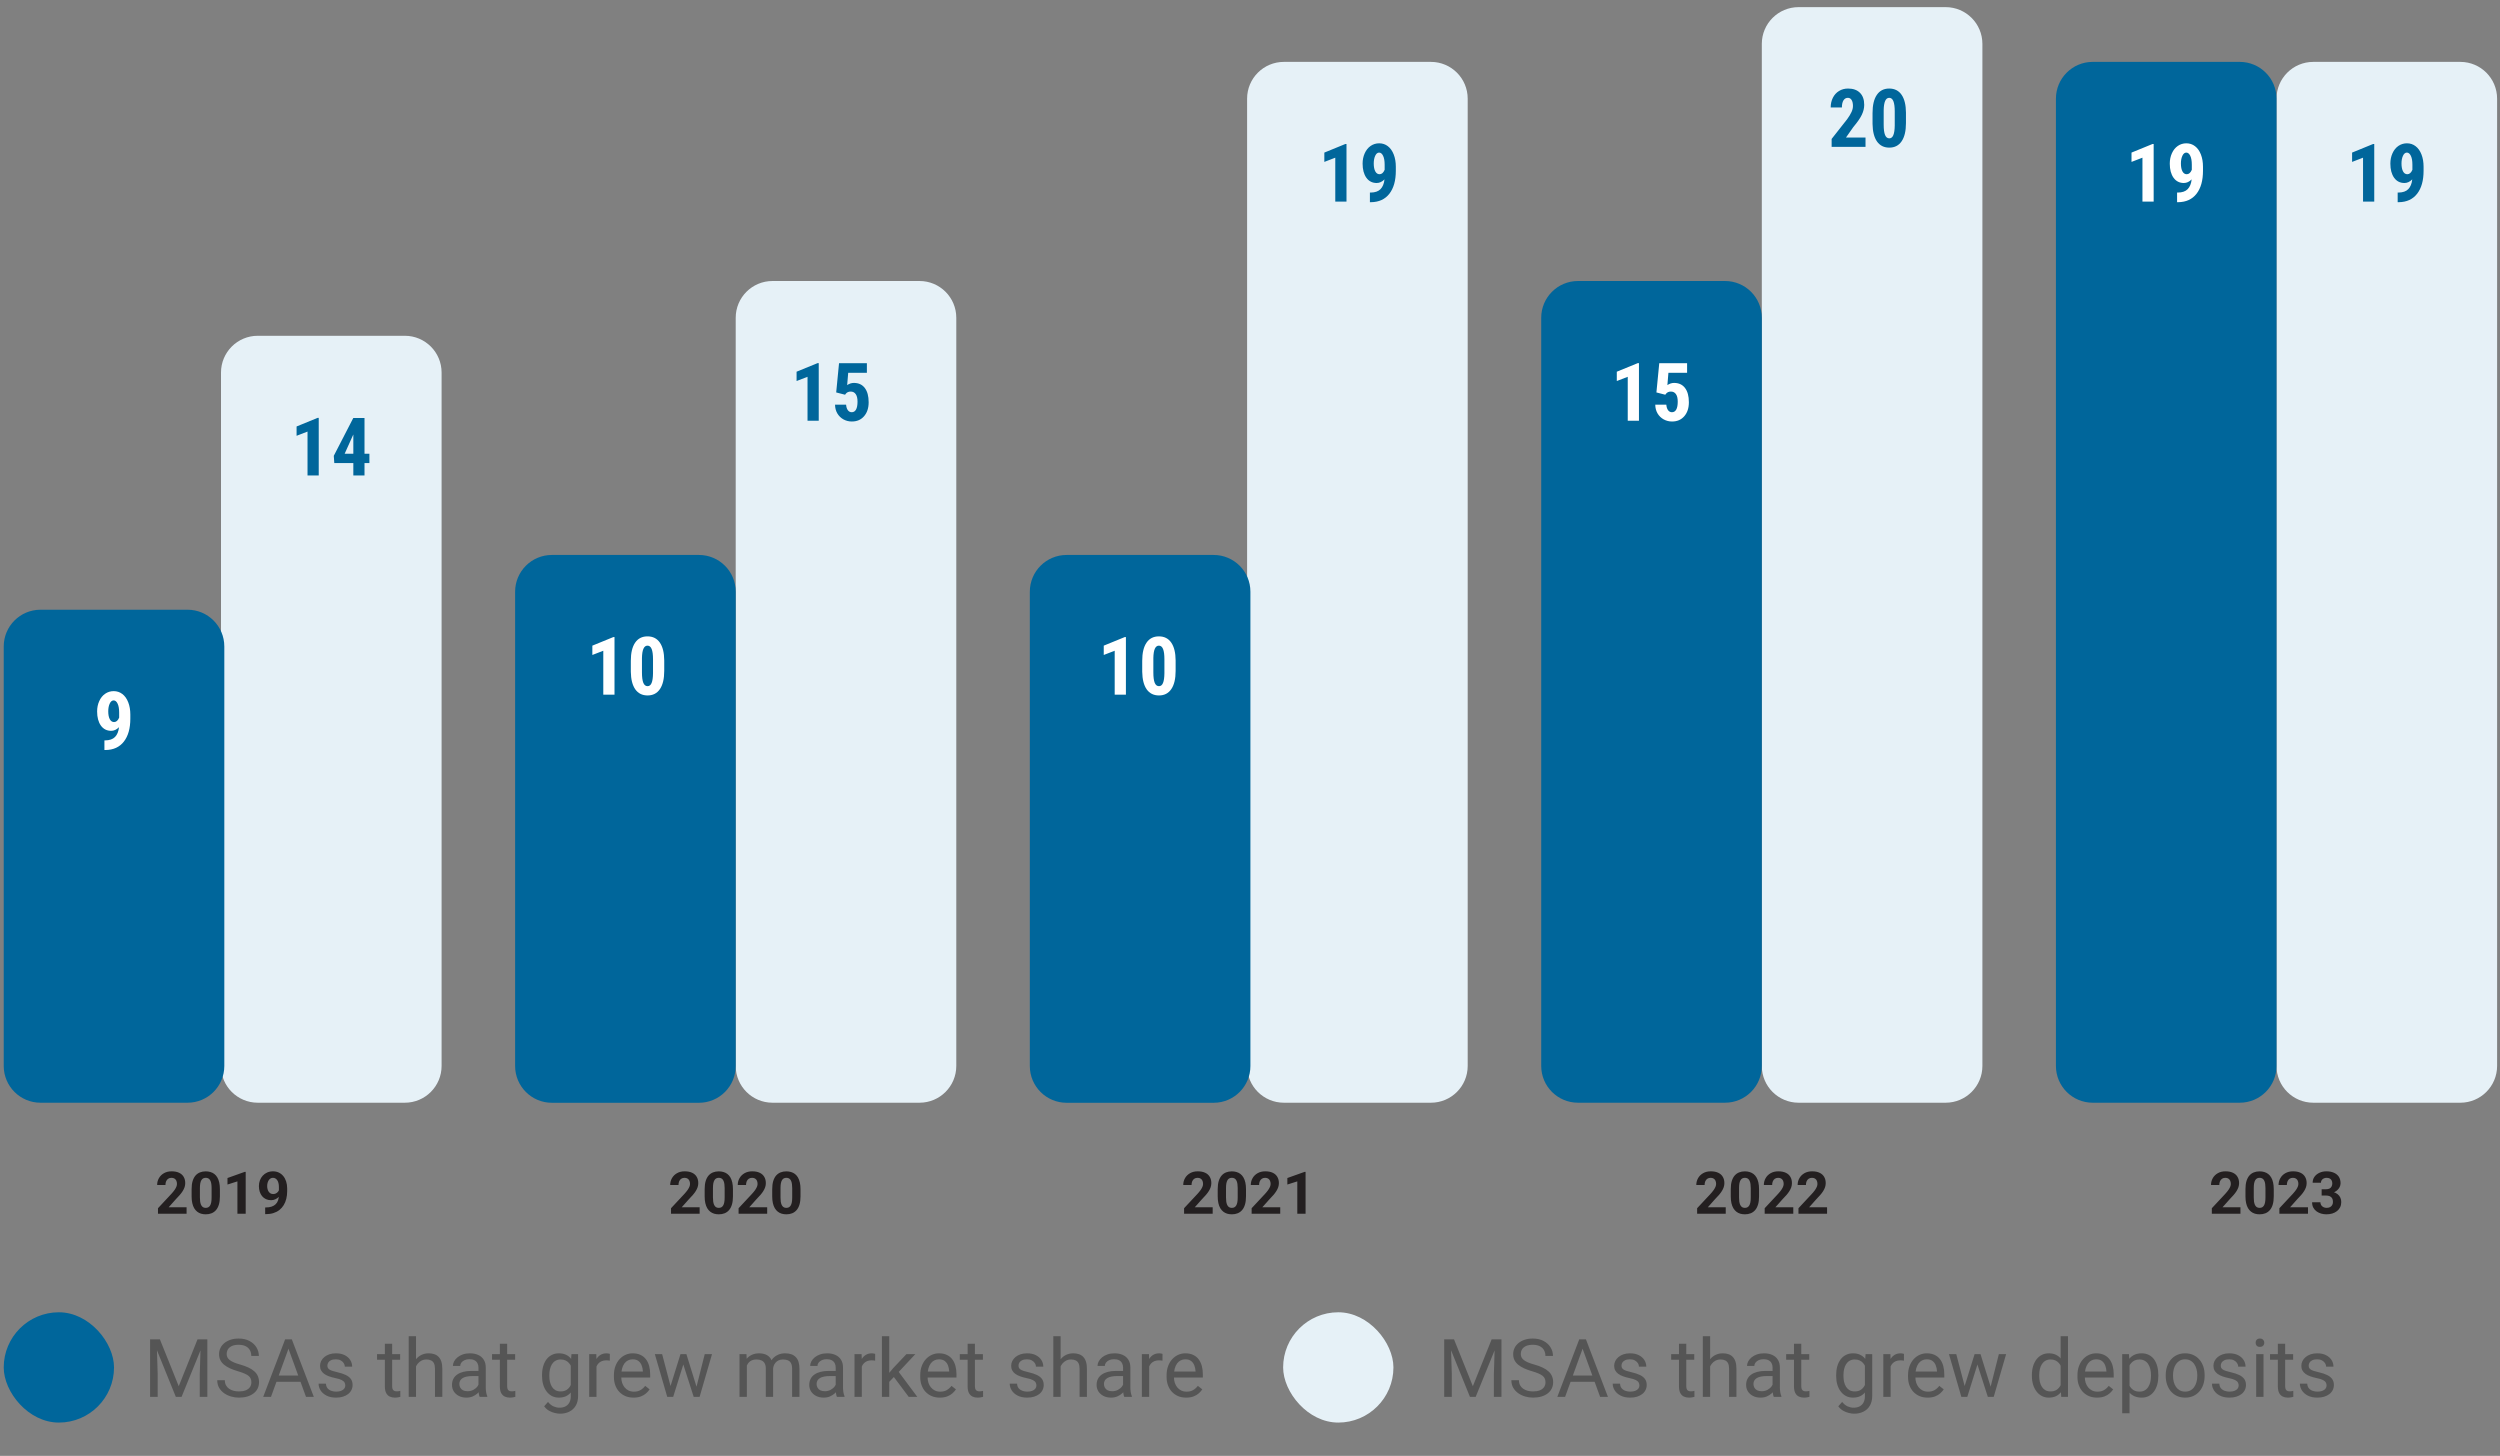 <svg width="340" height="198" viewBox="0 0 340 198" fill="none" xmlns="http://www.w3.org/2000/svg">
<rect x="0" y="0" width="340" height="198" fill="#808080" stroke="none"/>
<path d="M304.7 164.19V165.069H300.809V164.319L302.649 162.347C302.834 162.141 302.98 161.96 303.086 161.804C303.193 161.645 303.27 161.503 303.317 161.378C303.366 161.25 303.391 161.129 303.391 161.015C303.391 160.843 303.362 160.696 303.305 160.573C303.248 160.448 303.163 160.352 303.051 160.284C302.942 160.216 302.806 160.183 302.645 160.183C302.473 160.183 302.325 160.224 302.2 160.308C302.077 160.391 301.984 160.507 301.918 160.655C301.856 160.804 301.825 160.972 301.825 161.159H300.696C300.696 160.821 300.777 160.511 300.938 160.229C301.099 159.946 301.327 159.72 301.622 159.554C301.916 159.384 302.265 159.3 302.668 159.3C303.067 159.3 303.403 159.365 303.676 159.495C303.952 159.623 304.161 159.808 304.301 160.05C304.444 160.289 304.516 160.576 304.516 160.909C304.516 161.097 304.486 161.28 304.426 161.46C304.366 161.637 304.28 161.814 304.168 161.991C304.059 162.166 303.926 162.343 303.77 162.522C303.614 162.702 303.441 162.888 303.25 163.081L302.262 164.19H304.7ZM309.231 161.726V162.71C309.231 163.137 309.185 163.506 309.094 163.815C309.003 164.123 308.872 164.375 308.7 164.573C308.53 164.769 308.329 164.913 308.094 165.007C307.86 165.101 307.599 165.147 307.313 165.147C307.084 165.147 306.87 165.119 306.672 165.062C306.474 165.002 306.296 164.909 306.137 164.784C305.981 164.659 305.846 164.502 305.731 164.312C305.619 164.119 305.533 163.89 305.473 163.624C305.413 163.358 305.383 163.054 305.383 162.71V161.726C305.383 161.299 305.429 160.933 305.52 160.628C305.614 160.321 305.745 160.069 305.915 159.874C306.086 159.679 306.29 159.535 306.524 159.444C306.758 159.351 307.019 159.304 307.305 159.304C307.534 159.304 307.747 159.334 307.942 159.394C308.14 159.451 308.318 159.541 308.477 159.663C308.636 159.785 308.771 159.943 308.883 160.136C308.995 160.326 309.081 160.554 309.141 160.819C309.201 161.082 309.231 161.384 309.231 161.726ZM308.102 162.858V161.573C308.102 161.368 308.09 161.188 308.067 161.034C308.046 160.881 308.014 160.75 307.969 160.644C307.925 160.534 307.87 160.446 307.805 160.378C307.74 160.31 307.666 160.261 307.583 160.229C307.499 160.198 307.407 160.183 307.305 160.183C307.178 160.183 307.064 160.207 306.965 160.257C306.869 160.306 306.787 160.386 306.719 160.495C306.652 160.602 306.599 160.745 306.563 160.925C306.529 161.102 306.512 161.318 306.512 161.573V162.858C306.512 163.064 306.523 163.245 306.543 163.401C306.567 163.558 306.601 163.692 306.645 163.804C306.692 163.913 306.747 164.003 306.809 164.073C306.874 164.141 306.948 164.19 307.032 164.222C307.118 164.253 307.211 164.269 307.313 164.269C307.438 164.269 307.549 164.244 307.645 164.194C307.744 164.142 307.827 164.062 307.895 163.952C307.965 163.84 308.017 163.694 308.051 163.515C308.085 163.335 308.102 163.116 308.102 162.858ZM313.887 164.19V165.069H309.997V164.319L311.836 162.347C312.021 162.141 312.167 161.96 312.274 161.804C312.381 161.645 312.458 161.503 312.504 161.378C312.554 161.25 312.579 161.129 312.579 161.015C312.579 160.843 312.55 160.696 312.493 160.573C312.435 160.448 312.351 160.352 312.239 160.284C312.129 160.216 311.994 160.183 311.833 160.183C311.661 160.183 311.512 160.224 311.387 160.308C311.265 160.391 311.171 160.507 311.106 160.655C311.043 160.804 311.012 160.972 311.012 161.159H309.883C309.883 160.821 309.964 160.511 310.125 160.229C310.287 159.946 310.515 159.72 310.809 159.554C311.103 159.384 311.452 159.3 311.856 159.3C312.254 159.3 312.59 159.365 312.864 159.495C313.14 159.623 313.348 159.808 313.489 160.05C313.632 160.289 313.704 160.576 313.704 160.909C313.704 161.097 313.674 161.28 313.614 161.46C313.554 161.637 313.468 161.814 313.356 161.991C313.247 162.166 313.114 162.343 312.958 162.522C312.801 162.702 312.628 162.888 312.438 163.081L311.45 164.19H313.887ZM315.743 161.737H316.344C316.537 161.737 316.696 161.705 316.821 161.64C316.946 161.572 317.038 161.478 317.098 161.358C317.161 161.236 317.192 161.094 317.192 160.933C317.192 160.787 317.163 160.658 317.106 160.546C317.051 160.431 316.967 160.343 316.852 160.28C316.737 160.215 316.593 160.183 316.418 160.183C316.28 160.183 316.153 160.21 316.036 160.265C315.918 160.319 315.825 160.396 315.754 160.495C315.684 160.594 315.649 160.714 315.649 160.854H314.52C314.52 160.542 314.603 160.27 314.77 160.038C314.939 159.806 315.166 159.625 315.45 159.495C315.734 159.365 316.046 159.3 316.387 159.3C316.773 159.3 317.11 159.362 317.399 159.487C317.688 159.61 317.913 159.791 318.075 160.03C318.236 160.27 318.317 160.567 318.317 160.921C318.317 161.101 318.275 161.275 318.192 161.444C318.109 161.611 317.989 161.762 317.833 161.897C317.679 162.03 317.491 162.137 317.27 162.218C317.049 162.296 316.8 162.335 316.524 162.335H315.743V161.737ZM315.743 162.593V162.011H316.524C316.834 162.011 317.106 162.046 317.34 162.116C317.575 162.187 317.771 162.288 317.93 162.421C318.089 162.551 318.209 162.706 318.29 162.886C318.37 163.063 318.411 163.259 318.411 163.476C318.411 163.741 318.36 163.978 318.258 164.187C318.157 164.392 318.014 164.567 317.829 164.71C317.646 164.853 317.433 164.963 317.188 165.038C316.943 165.111 316.676 165.147 316.387 165.147C316.148 165.147 315.912 165.115 315.68 165.05C315.451 164.982 315.243 164.882 315.055 164.749C314.87 164.614 314.722 164.444 314.61 164.241C314.5 164.035 314.446 163.792 314.446 163.511H315.575C315.575 163.657 315.611 163.787 315.684 163.901C315.757 164.016 315.857 164.106 315.985 164.171C316.115 164.236 316.26 164.269 316.418 164.269C316.598 164.269 316.752 164.236 316.879 164.171C317.01 164.103 317.109 164.009 317.176 163.89C317.247 163.767 317.282 163.625 317.282 163.464C317.282 163.256 317.244 163.089 317.168 162.964C317.093 162.836 316.985 162.743 316.844 162.683C316.704 162.623 316.537 162.593 316.344 162.593H315.743Z" fill="#231F20"/>
<path d="M234.7 164.19V165.069H230.809V164.319L232.649 162.347C232.834 162.141 232.98 161.96 233.086 161.804C233.193 161.645 233.27 161.503 233.317 161.378C233.366 161.25 233.391 161.129 233.391 161.015C233.391 160.843 233.362 160.696 233.305 160.573C233.248 160.448 233.163 160.352 233.051 160.284C232.942 160.216 232.806 160.183 232.645 160.183C232.473 160.183 232.325 160.224 232.2 160.308C232.077 160.391 231.984 160.507 231.918 160.655C231.856 160.804 231.825 160.972 231.825 161.159H230.696C230.696 160.821 230.777 160.511 230.938 160.229C231.099 159.946 231.327 159.72 231.622 159.554C231.916 159.384 232.265 159.3 232.668 159.3C233.067 159.3 233.403 159.365 233.676 159.495C233.952 159.623 234.161 159.808 234.301 160.05C234.444 160.289 234.516 160.576 234.516 160.909C234.516 161.097 234.486 161.28 234.426 161.46C234.366 161.637 234.28 161.814 234.168 161.991C234.059 162.166 233.926 162.343 233.77 162.522C233.614 162.702 233.441 162.888 233.25 163.081L232.262 164.19H234.7ZM239.231 161.726V162.71C239.231 163.137 239.185 163.506 239.094 163.815C239.003 164.123 238.872 164.375 238.7 164.573C238.53 164.769 238.329 164.913 238.094 165.007C237.86 165.101 237.599 165.147 237.313 165.147C237.084 165.147 236.87 165.119 236.672 165.062C236.474 165.002 236.296 164.909 236.137 164.784C235.981 164.659 235.846 164.502 235.731 164.312C235.619 164.119 235.533 163.89 235.473 163.624C235.413 163.358 235.383 163.054 235.383 162.71V161.726C235.383 161.299 235.429 160.933 235.52 160.628C235.614 160.321 235.745 160.069 235.915 159.874C236.086 159.679 236.29 159.535 236.524 159.444C236.758 159.351 237.019 159.304 237.305 159.304C237.534 159.304 237.747 159.334 237.942 159.394C238.14 159.451 238.318 159.541 238.477 159.663C238.636 159.785 238.771 159.943 238.883 160.136C238.995 160.326 239.081 160.554 239.141 160.819C239.201 161.082 239.231 161.384 239.231 161.726ZM238.102 162.858V161.573C238.102 161.368 238.09 161.188 238.067 161.034C238.046 160.881 238.014 160.75 237.969 160.644C237.925 160.534 237.87 160.446 237.805 160.378C237.74 160.31 237.666 160.261 237.583 160.229C237.499 160.198 237.407 160.183 237.305 160.183C237.178 160.183 237.064 160.207 236.965 160.257C236.869 160.306 236.787 160.386 236.719 160.495C236.652 160.602 236.599 160.745 236.563 160.925C236.529 161.102 236.512 161.318 236.512 161.573V162.858C236.512 163.064 236.523 163.245 236.543 163.401C236.567 163.558 236.601 163.692 236.645 163.804C236.692 163.913 236.747 164.003 236.809 164.073C236.874 164.141 236.948 164.19 237.032 164.222C237.118 164.253 237.211 164.269 237.313 164.269C237.438 164.269 237.549 164.244 237.645 164.194C237.744 164.142 237.827 164.062 237.895 163.952C237.965 163.84 238.017 163.694 238.051 163.515C238.085 163.335 238.102 163.116 238.102 162.858ZM243.887 164.19V165.069H239.997V164.319L241.836 162.347C242.021 162.141 242.167 161.96 242.274 161.804C242.381 161.645 242.458 161.503 242.504 161.378C242.554 161.25 242.579 161.129 242.579 161.015C242.579 160.843 242.55 160.696 242.493 160.573C242.435 160.448 242.351 160.352 242.239 160.284C242.129 160.216 241.994 160.183 241.833 160.183C241.661 160.183 241.512 160.224 241.387 160.308C241.265 160.391 241.171 160.507 241.106 160.655C241.043 160.804 241.012 160.972 241.012 161.159H239.883C239.883 160.821 239.964 160.511 240.125 160.229C240.287 159.946 240.515 159.72 240.809 159.554C241.103 159.384 241.452 159.3 241.856 159.3C242.254 159.3 242.59 159.365 242.864 159.495C243.14 159.623 243.348 159.808 243.489 160.05C243.632 160.289 243.704 160.576 243.704 160.909C243.704 161.097 243.674 161.28 243.614 161.46C243.554 161.637 243.468 161.814 243.356 161.991C243.247 162.166 243.114 162.343 242.958 162.522C242.801 162.702 242.628 162.888 242.438 163.081L241.45 164.19H243.887ZM248.481 164.19V165.069H244.59V164.319L246.43 162.347C246.615 162.141 246.761 161.96 246.868 161.804C246.974 161.645 247.051 161.503 247.098 161.378C247.148 161.25 247.172 161.129 247.172 161.015C247.172 160.843 247.144 160.696 247.086 160.573C247.029 160.448 246.944 160.352 246.833 160.284C246.723 160.216 246.588 160.183 246.426 160.183C246.254 160.183 246.106 160.224 245.981 160.308C245.859 160.391 245.765 160.507 245.7 160.655C245.637 160.804 245.606 160.972 245.606 161.159H244.477C244.477 160.821 244.558 160.511 244.719 160.229C244.881 159.946 245.109 159.72 245.403 159.554C245.697 159.384 246.046 159.3 246.45 159.3C246.848 159.3 247.184 159.365 247.458 159.495C247.734 159.623 247.942 159.808 248.083 160.05C248.226 160.289 248.297 160.576 248.297 160.909C248.297 161.097 248.267 161.28 248.208 161.46C248.148 161.637 248.062 161.814 247.95 161.991C247.84 162.166 247.708 162.343 247.551 162.522C247.395 162.702 247.222 162.888 247.032 163.081L246.043 164.19H248.481Z" fill="#231F20"/>
<path d="M164.925 164.19V165.069H161.034V164.319L162.874 162.347C163.059 162.141 163.205 161.96 163.312 161.804C163.418 161.645 163.495 161.503 163.542 161.378C163.591 161.25 163.616 161.129 163.616 161.015C163.616 160.843 163.588 160.696 163.53 160.573C163.473 160.448 163.388 160.352 163.276 160.284C163.167 160.216 163.032 160.183 162.87 160.183C162.698 160.183 162.55 160.224 162.425 160.308C162.302 160.391 162.209 160.507 162.144 160.655C162.081 160.804 162.05 160.972 162.05 161.159H160.921C160.921 160.821 161.002 160.511 161.163 160.229C161.325 159.946 161.552 159.72 161.847 159.554C162.141 159.384 162.49 159.3 162.894 159.3C163.292 159.3 163.628 159.365 163.901 159.495C164.177 159.623 164.386 159.808 164.526 160.05C164.67 160.289 164.741 160.576 164.741 160.909C164.741 161.097 164.711 161.28 164.651 161.46C164.591 161.637 164.506 161.814 164.394 161.991C164.284 162.166 164.151 162.343 163.995 162.522C163.839 162.702 163.666 162.888 163.476 163.081L162.487 164.19H164.925ZM169.456 161.726V162.71C169.456 163.137 169.41 163.506 169.319 163.815C169.228 164.123 169.097 164.375 168.925 164.573C168.756 164.769 168.554 164.913 168.319 165.007C168.085 165.101 167.825 165.147 167.538 165.147C167.309 165.147 167.095 165.119 166.897 165.062C166.7 165.002 166.521 164.909 166.362 164.784C166.206 164.659 166.071 164.502 165.956 164.312C165.844 164.119 165.758 163.89 165.698 163.624C165.638 163.358 165.608 163.054 165.608 162.71V161.726C165.608 161.299 165.654 160.933 165.745 160.628C165.839 160.321 165.97 160.069 166.14 159.874C166.312 159.679 166.515 159.535 166.749 159.444C166.983 159.351 167.244 159.304 167.53 159.304C167.759 159.304 167.972 159.334 168.167 159.394C168.365 159.451 168.543 159.541 168.702 159.663C168.861 159.785 168.996 159.943 169.108 160.136C169.22 160.326 169.306 160.554 169.366 160.819C169.426 161.082 169.456 161.384 169.456 161.726ZM168.327 162.858V161.573C168.327 161.368 168.315 161.188 168.292 161.034C168.271 160.881 168.239 160.75 168.194 160.644C168.15 160.534 168.095 160.446 168.03 160.378C167.965 160.31 167.891 160.261 167.808 160.229C167.724 160.198 167.632 160.183 167.53 160.183C167.403 160.183 167.289 160.207 167.19 160.257C167.094 160.306 167.012 160.386 166.944 160.495C166.877 160.602 166.825 160.745 166.788 160.925C166.754 161.102 166.737 161.318 166.737 161.573V162.858C166.737 163.064 166.748 163.245 166.769 163.401C166.792 163.558 166.826 163.692 166.87 163.804C166.917 163.913 166.972 164.003 167.034 164.073C167.099 164.141 167.174 164.19 167.257 164.222C167.343 164.253 167.437 164.269 167.538 164.269C167.663 164.269 167.774 164.244 167.87 164.194C167.969 164.142 168.052 164.062 168.12 163.952C168.19 163.84 168.243 163.694 168.276 163.515C168.31 163.335 168.327 163.116 168.327 162.858ZM174.112 164.19V165.069H170.222V164.319L172.062 162.347C172.246 162.141 172.392 161.96 172.499 161.804C172.606 161.645 172.683 161.503 172.729 161.378C172.779 161.25 172.804 161.129 172.804 161.015C172.804 160.843 172.775 160.696 172.718 160.573C172.66 160.448 172.576 160.352 172.464 160.284C172.354 160.216 172.219 160.183 172.058 160.183C171.886 160.183 171.737 160.224 171.612 160.308C171.49 160.391 171.396 160.507 171.331 160.655C171.269 160.804 171.237 160.972 171.237 161.159H170.108C170.108 160.821 170.189 160.511 170.351 160.229C170.512 159.946 170.74 159.72 171.034 159.554C171.328 159.384 171.677 159.3 172.081 159.3C172.479 159.3 172.815 159.365 173.089 159.495C173.365 159.623 173.573 159.808 173.714 160.05C173.857 160.289 173.929 160.576 173.929 160.909C173.929 161.097 173.899 161.28 173.839 161.46C173.779 161.637 173.693 161.814 173.581 161.991C173.472 162.166 173.339 162.343 173.183 162.522C173.026 162.702 172.853 162.888 172.663 163.081L171.675 164.19H174.112ZM177.558 159.37V165.069H176.433V160.667L175.081 161.097V160.21L177.437 159.37H177.558Z" fill="#231F20"/>
<path d="M95.15 164.19V165.069H91.259V164.319L93.099 162.347C93.284 162.141 93.43 161.96 93.537 161.804C93.643 161.645 93.72 161.503 93.767 161.378C93.817 161.25 93.841 161.129 93.841 161.015C93.841 160.843 93.813 160.696 93.755 160.573C93.698 160.448 93.613 160.352 93.501 160.284C93.392 160.216 93.257 160.183 93.095 160.183C92.923 160.183 92.775 160.224 92.65 160.308C92.528 160.391 92.434 160.507 92.369 160.655C92.306 160.804 92.275 160.972 92.275 161.159H91.146C91.146 160.821 91.227 160.511 91.388 160.229C91.55 159.946 91.778 159.72 92.072 159.554C92.366 159.384 92.715 159.3 93.119 159.3C93.517 159.3 93.853 159.365 94.126 159.495C94.403 159.623 94.611 159.808 94.751 160.05C94.895 160.289 94.966 160.576 94.966 160.909C94.966 161.097 94.936 161.28 94.876 161.46C94.817 161.637 94.731 161.814 94.619 161.991C94.509 162.166 94.376 162.343 94.22 162.522C94.064 162.702 93.891 162.888 93.701 163.081L92.712 164.19H95.15ZM99.681 161.726V162.71C99.681 163.137 99.636 163.506 99.544 163.815C99.453 164.123 99.322 164.375 99.15 164.573C98.981 164.769 98.779 164.913 98.544 165.007C98.31 165.101 98.05 165.147 97.763 165.147C97.534 165.147 97.32 165.119 97.123 165.062C96.925 165.002 96.746 164.909 96.587 164.784C96.431 164.659 96.296 164.502 96.181 164.312C96.069 164.119 95.983 163.89 95.923 163.624C95.863 163.358 95.834 163.054 95.834 162.71V161.726C95.834 161.299 95.879 160.933 95.97 160.628C96.064 160.321 96.195 160.069 96.365 159.874C96.537 159.679 96.74 159.535 96.974 159.444C97.209 159.351 97.469 159.304 97.755 159.304C97.984 159.304 98.197 159.334 98.392 159.394C98.59 159.451 98.768 159.541 98.927 159.663C99.086 159.785 99.222 159.943 99.334 160.136C99.445 160.326 99.531 160.554 99.591 160.819C99.651 161.082 99.681 161.384 99.681 161.726ZM98.552 162.858V161.573C98.552 161.368 98.54 161.188 98.517 161.034C98.496 160.881 98.464 160.75 98.419 160.644C98.375 160.534 98.32 160.446 98.255 160.378C98.19 160.31 98.116 160.261 98.033 160.229C97.949 160.198 97.857 160.183 97.755 160.183C97.628 160.183 97.514 160.207 97.415 160.257C97.319 160.306 97.237 160.386 97.169 160.495C97.102 160.602 97.05 160.745 97.013 160.925C96.979 161.102 96.962 161.318 96.962 161.573V162.858C96.962 163.064 96.973 163.245 96.994 163.401C97.017 163.558 97.051 163.692 97.095 163.804C97.142 163.913 97.197 164.003 97.259 164.073C97.324 164.141 97.399 164.19 97.482 164.222C97.568 164.253 97.662 164.269 97.763 164.269C97.888 164.269 97.999 164.244 98.095 164.194C98.194 164.142 98.278 164.062 98.345 163.952C98.415 163.84 98.468 163.694 98.501 163.515C98.535 163.335 98.552 163.116 98.552 162.858ZM104.337 164.19V165.069H100.447V164.319L102.287 162.347C102.472 162.141 102.617 161.96 102.724 161.804C102.831 161.645 102.908 161.503 102.955 161.378C103.004 161.25 103.029 161.129 103.029 161.015C103.029 160.843 103 160.696 102.943 160.573C102.886 160.448 102.801 160.352 102.689 160.284C102.58 160.216 102.444 160.183 102.283 160.183C102.111 160.183 101.962 160.224 101.837 160.308C101.715 160.391 101.621 160.507 101.556 160.655C101.494 160.804 101.462 160.972 101.462 161.159H100.333C100.333 160.821 100.414 160.511 100.576 160.229C100.737 159.946 100.965 159.72 101.259 159.554C101.554 159.384 101.903 159.3 102.306 159.3C102.705 159.3 103.041 159.365 103.314 159.495C103.59 159.623 103.798 159.808 103.939 160.05C104.082 160.289 104.154 160.576 104.154 160.909C104.154 161.097 104.124 161.28 104.064 161.46C104.004 161.637 103.918 161.814 103.806 161.991C103.697 162.166 103.564 162.343 103.408 162.522C103.251 162.702 103.078 162.888 102.888 163.081L101.9 164.19H104.337ZM108.869 161.726V162.71C108.869 163.137 108.823 163.506 108.732 163.815C108.641 164.123 108.509 164.375 108.337 164.573C108.168 164.769 107.966 164.913 107.732 165.007C107.498 165.101 107.237 165.147 106.951 165.147C106.722 165.147 106.508 165.119 106.31 165.062C106.112 165.002 105.934 164.909 105.775 164.784C105.619 164.659 105.483 164.502 105.369 164.312C105.257 164.119 105.171 163.89 105.111 163.624C105.051 163.358 105.021 163.054 105.021 162.71V161.726C105.021 161.299 105.067 160.933 105.158 160.628C105.251 160.321 105.383 160.069 105.552 159.874C105.724 159.679 105.927 159.535 106.162 159.444C106.396 159.351 106.656 159.304 106.943 159.304C107.172 159.304 107.384 159.334 107.58 159.394C107.778 159.451 107.956 159.541 108.115 159.663C108.274 159.785 108.409 159.943 108.521 160.136C108.633 160.326 108.719 160.554 108.779 160.819C108.839 161.082 108.869 161.384 108.869 161.726ZM107.74 162.858V161.573C107.74 161.368 107.728 161.188 107.705 161.034C107.684 160.881 107.651 160.75 107.607 160.644C107.563 160.534 107.508 160.446 107.443 160.378C107.378 160.31 107.304 160.261 107.22 160.229C107.137 160.198 107.044 160.183 106.943 160.183C106.815 160.183 106.702 160.207 106.603 160.257C106.507 160.306 106.425 160.386 106.357 160.495C106.289 160.602 106.237 160.745 106.201 160.925C106.167 161.102 106.15 161.318 106.15 161.573V162.858C106.15 163.064 106.16 163.245 106.181 163.401C106.205 163.558 106.238 163.692 106.283 163.804C106.33 163.913 106.384 164.003 106.447 164.073C106.512 164.141 106.586 164.19 106.669 164.222C106.755 164.253 106.849 164.269 106.951 164.269C107.076 164.269 107.186 164.244 107.283 164.194C107.382 164.142 107.465 164.062 107.533 163.952C107.603 163.84 107.655 163.694 107.689 163.515C107.723 163.335 107.74 163.116 107.74 162.858Z" fill="#231F20"/>
<path d="M25.375 164.19V165.069H21.485V164.319L23.324 162.347C23.509 162.141 23.655 161.96 23.762 161.804C23.869 161.645 23.945 161.503 23.992 161.378C24.042 161.25 24.067 161.129 24.067 161.015C24.067 160.843 24.038 160.696 23.981 160.573C23.923 160.448 23.839 160.352 23.727 160.284C23.617 160.216 23.482 160.183 23.32 160.183C23.149 160.183 23 160.224 22.875 160.308C22.753 160.391 22.659 160.507 22.594 160.655C22.531 160.804 22.5 160.972 22.5 161.159H21.371C21.371 160.821 21.452 160.511 21.613 160.229C21.775 159.946 22.003 159.72 22.297 159.554C22.591 159.384 22.94 159.3 23.344 159.3C23.742 159.3 24.078 159.365 24.352 159.495C24.628 159.623 24.836 159.808 24.977 160.05C25.12 160.289 25.192 160.576 25.192 160.909C25.192 161.097 25.162 161.28 25.102 161.46C25.042 161.637 24.956 161.814 24.844 161.991C24.735 162.166 24.602 162.343 24.445 162.522C24.289 162.702 24.116 162.888 23.926 163.081L22.938 164.19H25.375ZM29.906 161.726V162.71C29.906 163.137 29.861 163.506 29.77 163.815C29.678 164.123 29.547 164.375 29.375 164.573C29.206 164.769 29.004 164.913 28.77 165.007C28.535 165.101 28.275 165.147 27.988 165.147C27.759 165.147 27.546 165.119 27.348 165.062C27.15 165.002 26.971 164.909 26.813 164.784C26.656 164.659 26.521 164.502 26.406 164.312C26.294 164.119 26.209 163.89 26.149 163.624C26.089 163.358 26.059 163.054 26.059 162.71V161.726C26.059 161.299 26.104 160.933 26.195 160.628C26.289 160.321 26.421 160.069 26.59 159.874C26.762 159.679 26.965 159.535 27.199 159.444C27.434 159.351 27.694 159.304 27.981 159.304C28.21 159.304 28.422 159.334 28.617 159.394C28.815 159.451 28.994 159.541 29.152 159.663C29.311 159.785 29.447 159.943 29.559 160.136C29.671 160.326 29.757 160.554 29.817 160.819C29.876 161.082 29.906 161.384 29.906 161.726ZM28.777 162.858V161.573C28.777 161.368 28.766 161.188 28.742 161.034C28.721 160.881 28.689 160.75 28.645 160.644C28.6 160.534 28.546 160.446 28.481 160.378C28.416 160.31 28.341 160.261 28.258 160.229C28.175 160.198 28.082 160.183 27.981 160.183C27.853 160.183 27.74 160.207 27.641 160.257C27.544 160.306 27.462 160.386 27.395 160.495C27.327 160.602 27.275 160.745 27.238 160.925C27.204 161.102 27.188 161.318 27.188 161.573V162.858C27.188 163.064 27.198 163.245 27.219 163.401C27.242 163.558 27.276 163.692 27.32 163.804C27.367 163.913 27.422 164.003 27.485 164.073C27.55 164.141 27.624 164.19 27.707 164.222C27.793 164.253 27.887 164.269 27.988 164.269C28.113 164.269 28.224 164.244 28.32 164.194C28.419 164.142 28.503 164.062 28.57 163.952C28.641 163.84 28.693 163.694 28.727 163.515C28.761 163.335 28.777 163.116 28.777 162.858ZM33.414 159.37V165.069H32.289V160.667L30.938 161.097V160.21L33.293 159.37H33.414ZM36.063 164.214H36.137C36.449 164.214 36.718 164.176 36.941 164.101C37.168 164.022 37.354 163.91 37.5 163.765C37.646 163.619 37.754 163.44 37.824 163.229C37.895 163.016 37.93 162.774 37.93 162.503V161.425C37.93 161.219 37.909 161.038 37.867 160.882C37.828 160.726 37.771 160.597 37.695 160.495C37.623 160.391 37.537 160.313 37.438 160.261C37.341 160.209 37.234 160.183 37.117 160.183C36.992 160.183 36.882 160.214 36.785 160.276C36.689 160.336 36.607 160.418 36.539 160.522C36.474 160.627 36.423 160.746 36.387 160.882C36.353 161.015 36.336 161.154 36.336 161.3C36.336 161.446 36.353 161.585 36.387 161.718C36.421 161.848 36.471 161.964 36.539 162.065C36.607 162.164 36.691 162.244 36.793 162.304C36.895 162.361 37.014 162.39 37.153 162.39C37.285 162.39 37.404 162.365 37.508 162.315C37.615 162.263 37.705 162.196 37.778 162.112C37.853 162.029 37.91 161.937 37.949 161.835C37.991 161.733 38.012 161.631 38.012 161.526L38.383 161.729C38.383 161.912 38.344 162.091 38.266 162.269C38.188 162.446 38.078 162.607 37.938 162.753C37.8 162.896 37.639 163.011 37.457 163.097C37.275 163.183 37.08 163.226 36.871 163.226C36.606 163.226 36.37 163.177 36.164 163.081C35.959 162.982 35.784 162.847 35.641 162.675C35.5 162.5 35.393 162.297 35.32 162.065C35.248 161.834 35.211 161.582 35.211 161.312C35.211 161.035 35.255 160.776 35.344 160.534C35.435 160.292 35.564 160.078 35.731 159.894C35.9 159.709 36.102 159.564 36.336 159.46C36.573 159.353 36.836 159.3 37.125 159.3C37.414 159.3 37.677 159.356 37.914 159.468C38.151 159.58 38.354 159.739 38.524 159.944C38.693 160.147 38.823 160.391 38.914 160.675C39.008 160.959 39.055 161.274 39.055 161.62V162.011C39.055 162.381 39.014 162.724 38.934 163.042C38.856 163.36 38.737 163.647 38.578 163.905C38.422 164.16 38.227 164.379 37.992 164.562C37.761 164.744 37.491 164.883 37.184 164.979C36.876 165.076 36.533 165.124 36.153 165.124H36.063V164.214Z" fill="#231F20"/>
<path d="M55.056 45.666H35.056C32.295 45.666 30.056 47.904 30.056 50.666V144.97C30.056 147.731 32.295 149.97 35.056 149.97H55.056C57.818 149.97 60.056 147.731 60.056 144.97V50.666C60.056 47.904 57.818 45.666 55.056 45.666Z" fill="#E6F1F7"/>
<path d="M125.056 38.217H105.056C102.295 38.217 100.056 40.456 100.056 43.217V144.969C100.056 147.731 102.295 149.969 105.056 149.969H125.056C127.818 149.969 130.056 147.731 130.056 144.969V43.217C130.056 40.456 127.818 38.217 125.056 38.217Z" fill="#E6F1F7"/>
<path d="M194.606 8.417H174.606C171.845 8.417 169.606 10.656 169.606 13.418V144.97C169.606 147.731 171.845 149.97 174.606 149.97H194.606C197.367 149.97 199.606 147.731 199.606 144.97V13.418C199.606 10.656 197.367 8.417 194.606 8.417Z" fill="#E6F1F7"/>
<path d="M264.606 0.97H244.606C241.845 0.97 239.606 3.208 239.606 5.97V144.97C239.606 147.731 241.845 149.97 244.606 149.97H264.606C267.367 149.97 269.606 147.731 269.606 144.97V5.97C269.606 3.208 267.367 0.97 264.606 0.97Z" fill="#E6F1F7"/>
<path d="M334.606 8.417H314.606C311.845 8.417 309.606 10.656 309.606 13.418V144.97C309.606 147.731 311.845 149.97 314.606 149.97H334.606C337.367 149.97 339.606 147.731 339.606 144.97V13.418C339.606 10.656 337.367 8.417 334.606 8.417Z" fill="#E6F1F7"/>
<path d="M25.507 82.922H5.507C2.745 82.922 0.507 85.16 0.507 87.922V144.97C0.507 147.731 2.745 149.97 5.507 149.97H25.507C28.268 149.97 30.507 147.731 30.507 144.97V87.922C30.507 85.16 28.268 82.922 25.507 82.922Z" fill="#00669B"/>
<path d="M95.056 75.474H75.056C72.295 75.474 70.056 77.712 70.056 80.474V144.978C70.056 147.739 72.295 149.978 75.056 149.978H95.056C97.818 149.978 100.056 147.739 100.056 144.978V80.474C100.056 77.712 97.818 75.474 95.056 75.474Z" fill="#00669B"/>
<path d="M165.056 75.474H145.056C142.295 75.474 140.056 77.712 140.056 80.474V144.978C140.056 147.739 142.295 149.978 145.056 149.978H165.056C167.818 149.978 170.056 147.739 170.056 144.978V80.474C170.056 77.712 167.818 75.474 165.056 75.474Z" fill="#00669B"/>
<path d="M234.606 38.217H214.606C211.845 38.217 209.606 40.456 209.606 43.217V144.969C209.606 147.731 211.845 149.969 214.606 149.969H234.606C237.367 149.969 239.606 147.731 239.606 144.969V43.217C239.606 40.456 237.367 38.217 234.606 38.217Z" fill="#00669B"/>
<path d="M304.606 8.417H284.606C281.845 8.417 279.606 10.656 279.606 13.418V144.97C279.606 147.731 281.845 149.97 284.606 149.97H304.606C307.367 149.97 309.606 147.731 309.606 144.97V13.418C309.606 10.656 307.367 8.417 304.606 8.417Z" fill="#00669B"/>
<rect x="0.507" y="178.47" width="15" height="15" rx="7.5" fill="#00669B"/>
<path d="M20.742 182.149H21.746L24.308 188.525L26.865 182.149H27.875L24.695 189.97H23.911L20.742 182.149ZM20.414 182.149H21.3L21.446 186.919V189.97H20.414V182.149ZM27.311 182.149H28.197V189.97H27.166V186.919L27.311 182.149ZM34.186 187.993C34.186 187.811 34.157 187.649 34.1 187.51C34.046 187.367 33.95 187.238 33.81 187.123C33.674 187.008 33.484 186.899 33.24 186.795C33.001 186.692 32.696 186.586 32.327 186.479C31.941 186.364 31.592 186.237 31.28 186.097C30.968 185.954 30.702 185.791 30.48 185.608C30.258 185.426 30.088 185.216 29.97 184.98C29.851 184.744 29.792 184.473 29.792 184.169C29.792 183.865 29.855 183.583 29.98 183.326C30.106 183.068 30.285 182.844 30.517 182.654C30.754 182.461 31.035 182.311 31.361 182.203C31.686 182.096 32.05 182.042 32.451 182.042C33.038 182.042 33.536 182.155 33.944 182.38C34.356 182.602 34.669 182.894 34.884 183.256C35.099 183.614 35.206 183.997 35.206 184.405H34.175C34.175 184.112 34.112 183.852 33.987 183.626C33.862 183.397 33.672 183.218 33.418 183.089C33.163 182.957 32.841 182.891 32.451 182.891C32.082 182.891 31.778 182.946 31.538 183.057C31.298 183.168 31.119 183.319 31.001 183.508C30.886 183.698 30.829 183.915 30.829 184.158C30.829 184.323 30.863 184.473 30.931 184.609C31.003 184.742 31.112 184.865 31.259 184.98C31.409 185.095 31.599 185.2 31.828 185.297C32.061 185.394 32.338 185.487 32.66 185.576C33.104 185.701 33.487 185.841 33.81 185.995C34.132 186.149 34.397 186.323 34.605 186.516C34.816 186.706 34.972 186.923 35.072 187.166C35.176 187.406 35.228 187.678 35.228 187.982C35.228 188.301 35.163 188.589 35.034 188.847C34.906 189.105 34.721 189.325 34.481 189.508C34.241 189.69 33.953 189.832 33.617 189.932C33.283 190.029 32.911 190.077 32.499 190.077C32.138 190.077 31.781 190.027 31.43 189.927C31.083 189.826 30.766 189.676 30.48 189.476C30.197 189.275 29.97 189.028 29.798 188.734C29.629 188.437 29.545 188.093 29.545 187.703H30.576C30.576 187.972 30.628 188.203 30.732 188.396C30.836 188.586 30.977 188.743 31.157 188.869C31.339 188.994 31.545 189.087 31.774 189.148C32.007 189.205 32.249 189.234 32.499 189.234C32.861 189.234 33.167 189.184 33.418 189.083C33.668 188.983 33.858 188.84 33.987 188.654C34.12 188.468 34.186 188.247 34.186 187.993ZM39.444 182.842L36.855 189.97H35.797L38.778 182.149H39.46L39.444 182.842ZM41.614 189.97L39.02 182.842L39.004 182.149H39.686L42.678 189.97H41.614ZM41.48 187.075V187.923H37.086V187.075H41.48ZM46.958 188.428C46.958 188.285 46.926 188.153 46.862 188.031C46.801 187.905 46.674 187.793 46.48 187.692C46.29 187.589 46.004 187.499 45.621 187.424C45.299 187.356 45.007 187.275 44.745 187.182C44.487 187.089 44.267 186.976 44.085 186.844C43.906 186.711 43.768 186.556 43.671 186.376C43.575 186.197 43.526 185.988 43.526 185.748C43.526 185.519 43.576 185.302 43.676 185.098C43.78 184.894 43.925 184.713 44.112 184.556C44.301 184.398 44.529 184.275 44.794 184.185C45.059 184.096 45.354 184.051 45.68 184.051C46.145 184.051 46.543 184.133 46.872 184.298C47.202 184.463 47.454 184.683 47.63 184.958C47.805 185.231 47.893 185.533 47.893 185.866H46.899C46.899 185.705 46.851 185.549 46.754 185.399C46.661 185.245 46.523 185.118 46.341 185.018C46.161 184.917 45.941 184.867 45.68 184.867C45.404 184.867 45.18 184.91 45.008 184.996C44.84 185.078 44.717 185.184 44.638 185.313C44.563 185.442 44.525 185.578 44.525 185.721C44.525 185.829 44.543 185.925 44.579 186.011C44.618 186.094 44.686 186.171 44.783 186.242C44.88 186.31 45.016 186.375 45.191 186.436C45.367 186.496 45.59 186.557 45.862 186.618C46.339 186.726 46.731 186.854 47.039 187.005C47.347 187.155 47.576 187.34 47.726 187.558C47.877 187.777 47.952 188.042 47.952 188.353C47.952 188.607 47.898 188.84 47.791 189.051C47.687 189.263 47.535 189.445 47.334 189.599C47.137 189.75 46.901 189.868 46.625 189.954C46.353 190.036 46.047 190.077 45.707 190.077C45.195 190.077 44.761 189.986 44.407 189.803C44.053 189.621 43.784 189.384 43.601 189.094C43.419 188.804 43.327 188.498 43.327 188.176H44.326C44.341 188.448 44.419 188.665 44.563 188.826C44.706 188.983 44.881 189.096 45.089 189.164C45.297 189.229 45.503 189.261 45.707 189.261C45.979 189.261 46.206 189.225 46.389 189.153C46.575 189.082 46.717 188.983 46.813 188.858C46.91 188.733 46.958 188.589 46.958 188.428ZM54.419 184.158V184.921H51.277V184.158H54.419ZM52.34 182.746H53.334V188.53C53.334 188.727 53.364 188.876 53.425 188.976C53.486 189.076 53.565 189.143 53.661 189.175C53.758 189.207 53.862 189.223 53.973 189.223C54.055 189.223 54.141 189.216 54.231 189.202C54.324 189.184 54.394 189.169 54.44 189.159L54.446 189.97C54.367 189.995 54.263 190.018 54.134 190.04C54.009 190.065 53.856 190.077 53.678 190.077C53.434 190.077 53.21 190.029 53.006 189.932C52.802 189.835 52.639 189.674 52.517 189.449C52.399 189.22 52.34 188.912 52.34 188.525V182.746ZM56.578 181.72V189.97H55.584V181.72H56.578ZM56.342 186.844L55.928 186.828C55.932 186.43 55.991 186.063 56.105 185.727C56.22 185.386 56.381 185.091 56.589 184.84C56.796 184.59 57.043 184.396 57.33 184.26C57.62 184.121 57.94 184.051 58.291 184.051C58.578 184.051 58.836 184.09 59.065 184.169C59.294 184.244 59.489 184.366 59.65 184.534C59.815 184.702 59.94 184.921 60.026 185.189C60.112 185.454 60.155 185.778 60.155 186.162V189.97H59.156V186.151C59.156 185.847 59.111 185.603 59.022 185.42C58.932 185.234 58.801 185.1 58.63 185.018C58.458 184.932 58.246 184.889 57.996 184.889C57.749 184.889 57.523 184.941 57.319 185.044C57.119 185.148 56.945 185.292 56.798 185.474C56.655 185.657 56.542 185.866 56.46 186.103C56.381 186.335 56.342 186.582 56.342 186.844ZM65.07 188.976V185.984C65.07 185.755 65.023 185.556 64.93 185.388C64.84 185.216 64.704 185.084 64.522 184.991C64.339 184.898 64.114 184.851 63.845 184.851C63.594 184.851 63.374 184.894 63.184 184.98C62.998 185.066 62.851 185.179 62.744 185.318C62.64 185.458 62.588 185.608 62.588 185.77H61.594C61.594 185.562 61.648 185.356 61.756 185.152C61.863 184.948 62.017 184.763 62.218 184.599C62.422 184.43 62.665 184.298 62.948 184.201C63.234 184.101 63.553 184.051 63.904 184.051C64.327 184.051 64.699 184.122 65.021 184.266C65.347 184.409 65.601 184.625 65.784 184.916C65.97 185.202 66.063 185.562 66.063 185.995V188.702C66.063 188.896 66.079 189.101 66.112 189.32C66.147 189.538 66.199 189.726 66.267 189.884V189.97H65.231C65.181 189.855 65.141 189.703 65.112 189.513C65.084 189.32 65.07 189.141 65.07 188.976ZM65.242 186.446L65.252 187.145H64.248C63.965 187.145 63.712 187.168 63.49 187.214C63.269 187.257 63.082 187.324 62.932 187.413C62.782 187.503 62.667 187.615 62.588 187.751C62.509 187.884 62.47 188.04 62.47 188.219C62.47 188.401 62.511 188.568 62.593 188.718C62.676 188.869 62.799 188.989 62.964 189.078C63.132 189.164 63.338 189.207 63.582 189.207C63.886 189.207 64.155 189.143 64.388 189.014C64.62 188.885 64.805 188.727 64.941 188.541C65.08 188.355 65.156 188.174 65.166 187.999L65.591 188.477C65.566 188.627 65.498 188.793 65.386 188.976C65.275 189.159 65.127 189.334 64.941 189.502C64.758 189.667 64.54 189.805 64.285 189.916C64.035 190.023 63.752 190.077 63.437 190.077C63.043 190.077 62.697 190 62.4 189.846C62.106 189.692 61.877 189.486 61.713 189.229C61.551 188.967 61.471 188.675 61.471 188.353C61.471 188.042 61.532 187.768 61.654 187.531C61.775 187.291 61.951 187.093 62.18 186.935C62.409 186.774 62.685 186.652 63.007 186.57C63.329 186.487 63.689 186.446 64.087 186.446H65.242ZM70.059 184.158V184.921H66.917V184.158H70.059ZM67.981 182.746H68.974V188.53C68.974 188.727 69.005 188.876 69.066 188.976C69.126 189.076 69.205 189.143 69.302 189.175C69.399 189.207 69.502 189.223 69.614 189.223C69.696 189.223 69.782 189.216 69.871 189.202C69.964 189.184 70.034 189.169 70.081 189.159L70.086 189.97C70.007 189.995 69.904 190.018 69.775 190.04C69.649 190.065 69.497 190.077 69.318 190.077C69.075 190.077 68.851 190.029 68.647 189.932C68.443 189.835 68.28 189.674 68.158 189.449C68.04 189.22 67.981 188.912 67.981 188.525V182.746ZM77.719 184.158H78.621V189.846C78.621 190.358 78.517 190.795 78.309 191.157C78.102 191.518 77.812 191.792 77.439 191.979C77.07 192.168 76.644 192.263 76.161 192.263C75.96 192.263 75.724 192.231 75.452 192.167C75.183 192.106 74.918 192 74.657 191.85C74.399 191.703 74.183 191.504 74.007 191.253L74.528 190.663C74.772 190.956 75.026 191.16 75.291 191.275C75.559 191.389 75.824 191.447 76.086 191.447C76.401 191.447 76.673 191.388 76.902 191.27C77.131 191.151 77.308 190.976 77.434 190.743C77.563 190.514 77.627 190.231 77.627 189.895V185.437L77.719 184.158ZM73.717 187.128V187.016C73.717 186.572 73.769 186.169 73.873 185.807C73.98 185.442 74.132 185.129 74.329 184.867C74.53 184.606 74.772 184.405 75.054 184.266C75.337 184.122 75.656 184.051 76.01 184.051C76.376 184.051 76.694 184.115 76.967 184.244C77.242 184.369 77.475 184.554 77.665 184.797C77.858 185.037 78.01 185.327 78.121 185.667C78.232 186.008 78.309 186.393 78.352 186.822V187.316C78.313 187.743 78.236 188.126 78.121 188.466C78.01 188.806 77.858 189.096 77.665 189.336C77.475 189.576 77.242 189.76 76.967 189.889C76.691 190.014 76.369 190.077 76 190.077C75.652 190.077 75.337 190.004 75.054 189.857C74.775 189.71 74.535 189.504 74.335 189.239C74.134 188.974 73.98 188.663 73.873 188.305C73.769 187.943 73.717 187.551 73.717 187.128ZM74.711 187.016V187.128C74.711 187.418 74.739 187.691 74.797 187.945C74.858 188.199 74.949 188.423 75.071 188.616C75.196 188.81 75.355 188.962 75.549 189.073C75.742 189.18 75.973 189.234 76.242 189.234C76.571 189.234 76.843 189.164 77.058 189.024C77.273 188.885 77.443 188.7 77.568 188.471C77.697 188.242 77.797 187.993 77.869 187.725V186.43C77.829 186.233 77.769 186.043 77.686 185.861C77.608 185.675 77.504 185.51 77.375 185.367C77.249 185.22 77.094 185.104 76.907 185.018C76.721 184.932 76.503 184.889 76.252 184.889C75.98 184.889 75.746 184.946 75.549 185.061C75.355 185.172 75.196 185.326 75.071 185.522C74.949 185.716 74.858 185.941 74.797 186.199C74.739 186.453 74.711 186.726 74.711 187.016ZM81.124 185.071V189.97H80.13V184.158H81.097L81.124 185.071ZM82.939 184.126L82.934 185.05C82.852 185.032 82.773 185.021 82.698 185.018C82.626 185.01 82.543 185.007 82.45 185.007C82.221 185.007 82.019 185.043 81.844 185.114C81.668 185.186 81.519 185.286 81.398 185.415C81.276 185.544 81.179 185.698 81.108 185.877C81.04 186.052 80.995 186.246 80.973 186.457L80.694 186.618C80.694 186.267 80.728 185.938 80.796 185.63C80.868 185.322 80.977 185.05 81.124 184.813C81.271 184.574 81.457 184.387 81.682 184.255C81.912 184.119 82.184 184.051 82.499 184.051C82.57 184.051 82.653 184.06 82.746 184.078C82.839 184.092 82.903 184.108 82.939 184.126ZM86.162 190.077C85.757 190.077 85.39 190.009 85.061 189.873C84.735 189.733 84.454 189.538 84.218 189.288C83.985 189.037 83.806 188.74 83.68 188.396C83.555 188.052 83.492 187.676 83.492 187.268V187.042C83.492 186.57 83.562 186.149 83.702 185.78C83.842 185.408 84.031 185.093 84.271 184.835C84.511 184.577 84.783 184.382 85.088 184.25C85.392 184.117 85.707 184.051 86.033 184.051C86.448 184.051 86.806 184.122 87.107 184.266C87.412 184.409 87.66 184.609 87.854 184.867C88.047 185.121 88.19 185.422 88.283 185.77C88.376 186.113 88.423 186.489 88.423 186.897V187.343H84.083V186.532H87.429V186.457C87.415 186.199 87.361 185.949 87.268 185.705C87.179 185.462 87.036 185.261 86.839 185.104C86.642 184.946 86.373 184.867 86.033 184.867C85.807 184.867 85.6 184.916 85.41 185.012C85.22 185.105 85.057 185.245 84.921 185.431C84.785 185.617 84.679 185.845 84.604 186.113C84.529 186.382 84.492 186.692 84.492 187.042V187.268C84.492 187.544 84.529 187.803 84.604 188.047C84.683 188.287 84.796 188.498 84.943 188.681C85.093 188.863 85.274 189.007 85.485 189.11C85.7 189.214 85.943 189.266 86.216 189.266C86.567 189.266 86.864 189.194 87.107 189.051C87.351 188.908 87.564 188.716 87.746 188.477L88.348 188.955C88.223 189.144 88.063 189.325 87.87 189.497C87.677 189.669 87.438 189.809 87.156 189.916C86.876 190.023 86.545 190.077 86.162 190.077ZM91.055 188.938L92.548 184.158H93.203L93.075 185.109L91.554 189.97H90.915L91.055 188.938ZM90.05 184.158L91.323 188.992L91.415 189.97H90.743L89.057 184.158H90.05ZM94.632 188.955L95.846 184.158H96.834L95.148 189.97H94.482L94.632 188.955ZM93.348 184.158L94.809 188.858L94.976 189.97H94.342L92.779 185.098L92.65 184.158H93.348ZM101.572 185.313V189.97H100.573V184.158H101.518L101.572 185.313ZM101.367 186.844L100.906 186.828C100.909 186.43 100.961 186.063 101.061 185.727C101.162 185.386 101.31 185.091 101.507 184.84C101.704 184.59 101.949 184.396 102.243 184.26C102.537 184.121 102.877 184.051 103.263 184.051C103.536 184.051 103.786 184.09 104.015 184.169C104.245 184.244 104.443 184.364 104.612 184.529C104.78 184.694 104.911 184.905 105.004 185.163C105.097 185.42 105.143 185.732 105.143 186.097V189.97H104.15V186.146C104.15 185.841 104.098 185.598 103.994 185.415C103.894 185.232 103.75 185.1 103.564 185.018C103.378 184.932 103.16 184.889 102.909 184.889C102.615 184.889 102.37 184.941 102.173 185.044C101.976 185.148 101.819 185.292 101.7 185.474C101.582 185.657 101.496 185.866 101.443 186.103C101.392 186.335 101.367 186.582 101.367 186.844ZM105.133 186.296L104.467 186.5C104.47 186.181 104.522 185.875 104.622 185.582C104.726 185.288 104.875 185.027 105.068 184.797C105.265 184.568 105.507 184.387 105.793 184.255C106.08 184.119 106.407 184.051 106.776 184.051C107.088 184.051 107.363 184.092 107.603 184.174C107.847 184.257 108.051 184.384 108.216 184.556C108.384 184.724 108.511 184.941 108.597 185.206C108.683 185.471 108.726 185.786 108.726 186.151V189.97H107.727V186.14C107.727 185.814 107.675 185.562 107.571 185.383C107.471 185.2 107.328 185.073 107.141 185.001C106.959 184.926 106.74 184.889 106.486 184.889C106.268 184.889 106.074 184.926 105.906 185.001C105.738 185.077 105.596 185.181 105.482 185.313C105.367 185.442 105.279 185.59 105.219 185.759C105.161 185.927 105.133 186.106 105.133 186.296ZM113.656 188.976V185.984C113.656 185.755 113.61 185.556 113.517 185.388C113.427 185.216 113.291 185.084 113.109 184.991C112.926 184.898 112.7 184.851 112.432 184.851C112.181 184.851 111.961 184.894 111.771 184.98C111.585 185.066 111.438 185.179 111.331 185.318C111.227 185.458 111.175 185.608 111.175 185.77H110.181C110.181 185.562 110.235 185.356 110.343 185.152C110.45 184.948 110.604 184.763 110.804 184.599C111.009 184.43 111.252 184.298 111.535 184.201C111.821 184.101 112.14 184.051 112.491 184.051C112.913 184.051 113.286 184.122 113.608 184.266C113.934 184.409 114.188 184.625 114.371 184.916C114.557 185.202 114.65 185.562 114.65 185.995V188.702C114.65 188.896 114.666 189.101 114.698 189.32C114.734 189.538 114.786 189.726 114.854 189.884V189.97H113.818C113.767 189.855 113.728 189.703 113.699 189.513C113.671 189.32 113.656 189.141 113.656 188.976ZM113.828 186.446L113.839 187.145H112.835C112.552 187.145 112.299 187.168 112.077 187.214C111.855 187.257 111.669 187.324 111.519 187.413C111.368 187.503 111.254 187.615 111.175 187.751C111.096 187.884 111.057 188.04 111.057 188.219C111.057 188.401 111.098 188.568 111.18 188.718C111.263 188.869 111.386 188.989 111.551 189.078C111.719 189.164 111.925 189.207 112.169 189.207C112.473 189.207 112.742 189.143 112.974 189.014C113.207 188.885 113.392 188.727 113.528 188.541C113.667 188.355 113.742 188.174 113.753 187.999L114.177 188.477C114.152 188.627 114.084 188.793 113.973 188.976C113.862 189.159 113.714 189.334 113.528 189.502C113.345 189.667 113.127 189.805 112.872 189.916C112.622 190.023 112.339 190.077 112.024 190.077C111.63 190.077 111.284 190 110.987 189.846C110.693 189.692 110.464 189.486 110.3 189.229C110.138 188.967 110.058 188.675 110.058 188.353C110.058 188.042 110.119 187.768 110.24 187.531C110.362 187.291 110.538 187.093 110.767 186.935C110.996 186.774 111.272 186.652 111.594 186.57C111.916 186.487 112.276 186.446 112.674 186.446H113.828ZM117.207 185.071V189.97H116.213V184.158H117.18L117.207 185.071ZM119.022 184.126L119.017 185.05C118.934 185.032 118.856 185.021 118.781 185.018C118.709 185.01 118.627 185.007 118.533 185.007C118.304 185.007 118.102 185.043 117.927 185.114C117.751 185.186 117.602 185.286 117.481 185.415C117.359 185.544 117.262 185.698 117.191 185.877C117.123 186.052 117.078 186.246 117.056 186.457L116.777 186.618C116.777 186.267 116.811 185.938 116.879 185.63C116.951 185.322 117.06 185.05 117.207 184.813C117.354 184.574 117.54 184.387 117.765 184.255C117.995 184.119 118.267 184.051 118.582 184.051C118.653 184.051 118.736 184.06 118.829 184.078C118.922 184.092 118.986 184.108 119.022 184.126ZM120.94 181.72V189.97H119.941V181.72H120.94ZM124.49 184.158L121.955 186.871L120.537 188.342L120.456 187.284L121.471 186.07L123.276 184.158H124.49ZM123.582 189.97L121.509 187.198L122.025 186.312L124.753 189.97H123.582ZM127.82 190.077C127.415 190.077 127.048 190.009 126.719 189.873C126.393 189.733 126.112 189.538 125.876 189.288C125.643 189.037 125.464 188.74 125.339 188.396C125.213 188.052 125.151 187.676 125.151 187.268V187.042C125.151 186.57 125.22 186.149 125.36 185.78C125.5 185.408 125.69 185.093 125.929 184.835C126.169 184.577 126.441 184.382 126.746 184.25C127.05 184.117 127.365 184.051 127.691 184.051C128.107 184.051 128.465 184.122 128.765 184.266C129.07 184.409 129.319 184.609 129.512 184.867C129.705 185.121 129.849 185.422 129.942 185.77C130.035 186.113 130.081 186.489 130.081 186.897V187.343H125.741V186.532H129.088V186.457C129.073 186.199 129.02 185.949 128.927 185.705C128.837 185.462 128.694 185.261 128.497 185.104C128.3 184.946 128.031 184.867 127.691 184.867C127.466 184.867 127.258 184.916 127.068 185.012C126.878 185.105 126.715 185.245 126.579 185.431C126.443 185.617 126.338 185.845 126.262 186.113C126.187 186.382 126.15 186.692 126.15 187.042V187.268C126.15 187.544 126.187 187.803 126.262 188.047C126.341 188.287 126.454 188.498 126.601 188.681C126.751 188.863 126.932 189.007 127.143 189.11C127.358 189.214 127.602 189.266 127.874 189.266C128.225 189.266 128.522 189.194 128.765 189.051C129.009 188.908 129.222 188.716 129.405 188.477L130.006 188.955C129.881 189.144 129.721 189.325 129.528 189.497C129.335 189.669 129.097 189.809 128.814 189.916C128.534 190.023 128.203 190.077 127.82 190.077ZM133.675 184.158V184.921H130.532V184.158H133.675ZM131.596 182.746H132.59V188.53C132.59 188.727 132.62 188.876 132.681 188.976C132.742 189.076 132.821 189.143 132.917 189.175C133.014 189.207 133.118 189.223 133.229 189.223C133.311 189.223 133.397 189.216 133.487 189.202C133.58 189.184 133.649 189.169 133.696 189.159L133.701 189.97C133.623 189.995 133.519 190.018 133.39 190.04C133.265 190.065 133.112 190.077 132.933 190.077C132.69 190.077 132.466 190.029 132.262 189.932C132.058 189.835 131.895 189.674 131.773 189.449C131.655 189.22 131.596 188.912 131.596 188.525V182.746ZM140.952 188.428C140.952 188.285 140.92 188.153 140.856 188.031C140.795 187.905 140.668 187.793 140.474 187.692C140.285 187.589 139.998 187.499 139.615 187.424C139.293 187.356 139.001 187.275 138.74 187.182C138.482 187.089 138.261 186.976 138.079 186.844C137.9 186.711 137.762 186.556 137.665 186.376C137.569 186.197 137.52 185.988 137.52 185.748C137.52 185.519 137.57 185.302 137.671 185.098C137.774 184.894 137.92 184.713 138.106 184.556C138.295 184.398 138.523 184.275 138.788 184.185C139.053 184.096 139.348 184.051 139.674 184.051C140.14 184.051 140.537 184.133 140.866 184.298C141.196 184.463 141.448 184.683 141.624 184.958C141.799 185.231 141.887 185.533 141.887 185.866H140.893C140.893 185.705 140.845 185.549 140.748 185.399C140.655 185.245 140.517 185.118 140.335 185.018C140.156 184.917 139.935 184.867 139.674 184.867C139.398 184.867 139.175 184.91 139.003 184.996C138.834 185.078 138.711 185.184 138.632 185.313C138.557 185.442 138.519 185.578 138.519 185.721C138.519 185.829 138.537 185.925 138.573 186.011C138.612 186.094 138.68 186.171 138.777 186.242C138.874 186.31 139.01 186.375 139.185 186.436C139.361 186.496 139.585 186.557 139.857 186.618C140.333 186.726 140.725 186.854 141.033 187.005C141.341 187.155 141.57 187.34 141.72 187.558C141.871 187.777 141.946 188.042 141.946 188.353C141.946 188.607 141.892 188.84 141.785 189.051C141.681 189.263 141.529 189.445 141.328 189.599C141.131 189.75 140.895 189.868 140.619 189.954C140.347 190.036 140.041 190.077 139.701 190.077C139.189 190.077 138.756 189.986 138.401 189.803C138.047 189.621 137.778 189.384 137.595 189.094C137.413 188.804 137.322 188.498 137.322 188.176H138.321C138.335 188.448 138.414 188.665 138.557 188.826C138.7 188.983 138.876 189.096 139.083 189.164C139.291 189.229 139.497 189.261 139.701 189.261C139.973 189.261 140.2 189.225 140.383 189.153C140.569 189.082 140.711 188.983 140.807 188.858C140.904 188.733 140.952 188.589 140.952 188.428ZM144.245 181.72V189.97H143.251V181.72H144.245ZM144.009 186.844L143.595 186.828C143.599 186.43 143.658 186.063 143.772 185.727C143.887 185.386 144.048 185.091 144.256 184.84C144.463 184.59 144.71 184.396 144.997 184.26C145.287 184.121 145.607 184.051 145.958 184.051C146.245 184.051 146.503 184.09 146.732 184.169C146.961 184.244 147.156 184.366 147.317 184.534C147.482 184.702 147.607 184.921 147.693 185.189C147.779 185.454 147.822 185.778 147.822 186.162V189.97H146.823V186.151C146.823 185.847 146.778 185.603 146.689 185.42C146.599 185.234 146.469 185.1 146.297 185.018C146.125 184.932 145.913 184.889 145.663 184.889C145.416 184.889 145.19 184.941 144.986 185.044C144.786 185.148 144.612 185.292 144.465 185.474C144.322 185.657 144.209 185.866 144.127 186.103C144.048 186.335 144.009 186.582 144.009 186.844ZM152.737 188.976V185.984C152.737 185.755 152.69 185.556 152.597 185.388C152.507 185.216 152.371 185.084 152.189 184.991C152.006 184.898 151.781 184.851 151.512 184.851C151.261 184.851 151.041 184.894 150.851 184.98C150.665 185.066 150.518 185.179 150.411 185.318C150.307 185.458 150.255 185.608 150.255 185.77H149.261C149.261 185.562 149.315 185.356 149.423 185.152C149.53 184.948 149.684 184.763 149.885 184.599C150.089 184.43 150.332 184.298 150.615 184.201C150.901 184.101 151.22 184.051 151.571 184.051C151.994 184.051 152.366 184.122 152.688 184.266C153.014 184.409 153.268 184.625 153.451 184.916C153.637 185.202 153.73 185.562 153.73 185.995V188.702C153.73 188.896 153.746 189.101 153.779 189.32C153.814 189.538 153.866 189.726 153.934 189.884V189.97H152.898C152.848 189.855 152.808 189.703 152.78 189.513C152.751 189.32 152.737 189.141 152.737 188.976ZM152.908 186.446L152.919 187.145H151.915C151.632 187.145 151.379 187.168 151.157 187.214C150.935 187.257 150.749 187.324 150.599 187.413C150.448 187.503 150.334 187.615 150.255 187.751C150.176 187.884 150.137 188.04 150.137 188.219C150.137 188.401 150.178 188.568 150.26 188.718C150.343 188.869 150.466 188.989 150.631 189.078C150.799 189.164 151.005 189.207 151.249 189.207C151.553 189.207 151.822 189.143 152.054 189.014C152.287 188.885 152.472 188.727 152.608 188.541C152.747 188.355 152.823 188.174 152.833 187.999L153.258 188.477C153.233 188.627 153.164 188.793 153.053 188.976C152.942 189.159 152.794 189.334 152.608 189.502C152.425 189.667 152.207 189.805 151.952 189.916C151.702 190.023 151.419 190.077 151.104 190.077C150.71 190.077 150.364 190 150.067 189.846C149.774 189.692 149.544 189.486 149.38 189.229C149.219 188.967 149.138 188.675 149.138 188.353C149.138 188.042 149.199 187.768 149.321 187.531C149.442 187.291 149.618 187.093 149.847 186.935C150.076 186.774 150.352 186.652 150.674 186.57C150.996 186.487 151.356 186.446 151.754 186.446H152.908ZM156.287 185.071V189.97H155.293V184.158H156.26L156.287 185.071ZM158.102 184.126L158.097 185.05C158.015 185.032 157.936 185.021 157.861 185.018C157.789 185.01 157.707 185.007 157.614 185.007C157.384 185.007 157.182 185.043 157.007 185.114C156.831 185.186 156.683 185.286 156.561 185.415C156.439 185.544 156.342 185.698 156.271 185.877C156.203 186.052 156.158 186.246 156.136 186.457L155.857 186.618C155.857 186.267 155.891 185.938 155.959 185.63C156.031 185.322 156.14 185.05 156.287 184.813C156.434 184.574 156.62 184.387 156.845 184.255C157.075 184.119 157.347 184.051 157.662 184.051C157.733 184.051 157.816 184.06 157.909 184.078C158.002 184.092 158.066 184.108 158.102 184.126ZM161.325 190.077C160.92 190.077 160.553 190.009 160.224 189.873C159.898 189.733 159.617 189.538 159.381 189.288C159.148 189.037 158.969 188.74 158.844 188.396C158.718 188.052 158.656 187.676 158.656 187.268V187.042C158.656 186.57 158.725 186.149 158.865 185.78C159.005 185.408 159.194 185.093 159.434 184.835C159.674 184.577 159.946 184.382 160.251 184.25C160.555 184.117 160.87 184.051 161.196 184.051C161.611 184.051 161.969 184.122 162.27 184.266C162.575 184.409 162.823 184.609 163.017 184.867C163.21 185.121 163.353 185.422 163.447 185.77C163.54 186.113 163.586 186.489 163.586 186.897V187.343H159.246V186.532H162.593V186.457C162.578 186.199 162.524 185.949 162.431 185.705C162.342 185.462 162.199 185.261 162.002 185.104C161.805 184.946 161.536 184.867 161.196 184.867C160.97 184.867 160.763 184.916 160.573 185.012C160.383 185.105 160.22 185.245 160.084 185.431C159.948 185.617 159.843 185.845 159.767 186.113C159.692 186.382 159.655 186.692 159.655 187.042V187.268C159.655 187.544 159.692 187.803 159.767 188.047C159.846 188.287 159.959 188.498 160.106 188.681C160.256 188.863 160.437 189.007 160.648 189.11C160.863 189.214 161.107 189.266 161.379 189.266C161.73 189.266 162.027 189.194 162.27 189.051C162.514 188.908 162.727 188.716 162.909 188.477L163.511 188.955C163.386 189.144 163.226 189.325 163.033 189.497C162.84 189.669 162.601 189.809 162.319 189.916C162.039 190.023 161.708 190.077 161.325 190.077Z" fill="#555555"/>
<rect x="174.507" y="178.47" width="15" height="15" rx="7.5" fill="#E6F1F7"/>
<path d="M196.742 182.149H197.746L200.308 188.525L202.865 182.149H203.875L200.695 189.97H199.911L196.742 182.149ZM196.414 182.149H197.301L197.446 186.919V189.97H196.414V182.149ZM203.311 182.149H204.197V189.97H203.166V186.919L203.311 182.149ZM210.186 187.993C210.186 187.811 210.157 187.649 210.1 187.51C210.046 187.367 209.949 187.238 209.81 187.123C209.674 187.008 209.484 186.899 209.24 186.795C209.001 186.692 208.696 186.586 208.327 186.479C207.941 186.364 207.592 186.237 207.28 186.097C206.969 185.954 206.702 185.791 206.48 185.608C206.258 185.426 206.088 185.216 205.969 184.98C205.851 184.744 205.792 184.473 205.792 184.169C205.792 183.865 205.855 183.583 205.98 183.326C206.106 183.068 206.285 182.844 206.517 182.654C206.754 182.461 207.035 182.311 207.361 182.203C207.686 182.096 208.05 182.042 208.451 182.042C209.038 182.042 209.536 182.155 209.944 182.38C210.356 182.602 210.669 182.894 210.884 183.256C211.099 183.614 211.206 183.997 211.206 184.405H210.175C210.175 184.112 210.112 183.852 209.987 183.626C209.862 183.397 209.672 183.218 209.418 183.089C209.163 182.957 208.841 182.891 208.451 182.891C208.082 182.891 207.778 182.946 207.538 183.057C207.298 183.168 207.119 183.319 207.001 183.508C206.886 183.698 206.829 183.915 206.829 184.158C206.829 184.323 206.863 184.473 206.931 184.609C207.003 184.742 207.112 184.865 207.259 184.98C207.409 185.095 207.599 185.2 207.828 185.297C208.061 185.394 208.338 185.487 208.66 185.576C209.104 185.701 209.488 185.841 209.81 185.995C210.132 186.149 210.397 186.323 210.605 186.516C210.816 186.706 210.972 186.923 211.072 187.166C211.176 187.406 211.228 187.678 211.228 187.982C211.228 188.301 211.163 188.589 211.034 188.847C210.906 189.105 210.721 189.325 210.481 189.508C210.241 189.69 209.953 189.832 209.616 189.932C209.283 190.029 208.911 190.077 208.499 190.077C208.138 190.077 207.781 190.027 207.43 189.927C207.083 189.826 206.766 189.676 206.48 189.476C206.197 189.275 205.969 189.028 205.798 188.734C205.629 188.437 205.545 188.093 205.545 187.703H206.576C206.576 187.972 206.628 188.203 206.732 188.396C206.836 188.586 206.977 188.743 207.156 188.869C207.339 188.994 207.545 189.087 207.774 189.148C208.007 189.205 208.249 189.234 208.499 189.234C208.861 189.234 209.167 189.184 209.418 189.083C209.668 188.983 209.858 188.84 209.987 188.654C210.12 188.468 210.186 188.247 210.186 187.993ZM215.444 182.842L212.855 189.97H211.797L214.778 182.149H215.46L215.444 182.842ZM217.614 189.97L215.02 182.842L215.004 182.149H215.686L218.677 189.97H217.614ZM217.48 187.075V187.923H213.086V187.075H217.48ZM222.958 188.428C222.958 188.285 222.926 188.153 222.862 188.031C222.801 187.905 222.674 187.793 222.48 187.692C222.29 187.589 222.004 187.499 221.621 187.424C221.299 187.356 221.007 187.275 220.745 187.182C220.488 187.089 220.267 186.976 220.085 186.844C219.906 186.711 219.768 186.556 219.671 186.376C219.574 186.197 219.526 185.988 219.526 185.748C219.526 185.519 219.576 185.302 219.677 185.098C219.78 184.894 219.925 184.713 220.112 184.556C220.301 184.398 220.529 184.275 220.794 184.185C221.059 184.096 221.354 184.051 221.68 184.051C222.145 184.051 222.543 184.133 222.872 184.298C223.202 184.463 223.454 184.683 223.63 184.958C223.805 185.231 223.893 185.533 223.893 185.866H222.899C222.899 185.705 222.851 185.549 222.754 185.399C222.661 185.245 222.523 185.118 222.341 185.018C222.162 184.917 221.941 184.867 221.68 184.867C221.404 184.867 221.18 184.91 221.009 184.996C220.84 185.078 220.717 185.184 220.638 185.313C220.563 185.442 220.525 185.578 220.525 185.721C220.525 185.829 220.543 185.925 220.579 186.011C220.618 186.094 220.686 186.171 220.783 186.242C220.88 186.31 221.016 186.375 221.191 186.436C221.367 186.496 221.59 186.557 221.863 186.618C222.339 186.726 222.731 186.854 223.039 187.005C223.347 187.155 223.576 187.34 223.726 187.558C223.877 187.777 223.952 188.042 223.952 188.353C223.952 188.607 223.898 188.84 223.791 189.051C223.687 189.263 223.535 189.445 223.334 189.599C223.137 189.75 222.901 189.868 222.625 189.954C222.353 190.036 222.047 190.077 221.707 190.077C221.195 190.077 220.761 189.986 220.407 189.803C220.052 189.621 219.784 189.384 219.601 189.094C219.419 188.804 219.327 188.498 219.327 188.176H220.326C220.341 188.448 220.42 188.665 220.563 188.826C220.706 188.983 220.881 189.096 221.089 189.164C221.297 189.229 221.503 189.261 221.707 189.261C221.979 189.261 222.206 189.225 222.389 189.153C222.575 189.082 222.717 188.983 222.813 188.858C222.91 188.733 222.958 188.589 222.958 188.428ZM230.419 184.158V184.921H227.277V184.158H230.419ZM228.34 182.746H229.334V188.53C229.334 188.727 229.364 188.876 229.425 188.976C229.486 189.076 229.565 189.143 229.661 189.175C229.758 189.207 229.862 189.223 229.973 189.223C230.055 189.223 230.141 189.216 230.231 189.202C230.324 189.184 230.394 189.169 230.44 189.159L230.446 189.97C230.367 189.995 230.263 190.018 230.134 190.04C230.009 190.065 229.857 190.077 229.677 190.077C229.434 190.077 229.21 190.029 229.006 189.932C228.802 189.835 228.639 189.674 228.517 189.449C228.399 189.22 228.34 188.912 228.34 188.525V182.746ZM232.578 181.72V189.97H231.584V181.72H232.578ZM232.342 186.844L231.928 186.828C231.932 186.43 231.991 186.063 232.105 185.727C232.22 185.386 232.381 185.091 232.589 184.84C232.796 184.59 233.043 184.396 233.33 184.26C233.62 184.121 233.94 184.051 234.291 184.051C234.578 184.051 234.836 184.09 235.065 184.169C235.294 184.244 235.489 184.366 235.65 184.534C235.815 184.702 235.94 184.921 236.026 185.189C236.112 185.454 236.155 185.778 236.155 186.162V189.97H235.156V186.151C235.156 185.847 235.111 185.603 235.022 185.42C234.932 185.234 234.802 185.1 234.63 185.018C234.458 184.932 234.247 184.889 233.996 184.889C233.749 184.889 233.523 184.941 233.319 185.044C233.119 185.148 232.945 185.292 232.798 185.474C232.655 185.657 232.542 185.866 232.46 186.103C232.381 186.335 232.342 186.582 232.342 186.844ZM241.07 188.976V185.984C241.07 185.755 241.023 185.556 240.93 185.388C240.84 185.216 240.704 185.084 240.522 184.991C240.339 184.898 240.114 184.851 239.845 184.851C239.594 184.851 239.374 184.894 239.184 184.98C238.998 185.066 238.851 185.179 238.744 185.318C238.64 185.458 238.588 185.608 238.588 185.77H237.594C237.594 185.562 237.648 185.356 237.756 185.152C237.863 184.948 238.017 184.763 238.218 184.599C238.422 184.43 238.665 184.298 238.948 184.201C239.234 184.101 239.553 184.051 239.904 184.051C240.327 184.051 240.699 184.122 241.021 184.266C241.347 184.409 241.601 184.625 241.784 184.916C241.97 185.202 242.063 185.562 242.063 185.995V188.702C242.063 188.896 242.079 189.101 242.112 189.32C242.147 189.538 242.199 189.726 242.267 189.884V189.97H241.231C241.181 189.855 241.141 189.703 241.113 189.513C241.084 189.32 241.07 189.141 241.07 188.976ZM241.241 186.446L241.252 187.145H240.248C239.965 187.145 239.712 187.168 239.49 187.214C239.268 187.257 239.082 187.324 238.932 187.413C238.781 187.503 238.667 187.615 238.588 187.751C238.509 187.884 238.47 188.04 238.47 188.219C238.47 188.401 238.511 188.568 238.594 188.718C238.676 188.869 238.799 188.989 238.964 189.078C239.132 189.164 239.338 189.207 239.582 189.207C239.886 189.207 240.155 189.143 240.387 189.014C240.62 188.885 240.805 188.727 240.941 188.541C241.08 188.355 241.156 188.174 241.166 187.999L241.591 188.477C241.566 188.627 241.497 188.793 241.386 188.976C241.275 189.159 241.127 189.334 240.941 189.502C240.758 189.667 240.54 189.805 240.285 189.916C240.035 190.023 239.752 190.077 239.437 190.077C239.043 190.077 238.697 190 238.4 189.846C238.107 189.692 237.877 189.486 237.713 189.229C237.552 188.967 237.471 188.675 237.471 188.353C237.471 188.042 237.532 187.768 237.654 187.531C237.775 187.291 237.951 187.093 238.18 186.935C238.409 186.774 238.685 186.652 239.007 186.57C239.329 186.487 239.689 186.446 240.087 186.446H241.241ZM246.059 184.158V184.921H242.917V184.158H246.059ZM243.981 182.746H244.974V188.53C244.974 188.727 245.005 188.876 245.066 188.976C245.127 189.076 245.205 189.143 245.302 189.175C245.399 189.207 245.503 189.223 245.614 189.223C245.696 189.223 245.782 189.216 245.871 189.202C245.964 189.184 246.034 189.169 246.081 189.159L246.086 189.97C246.007 189.995 245.904 190.018 245.775 190.04C245.649 190.065 245.497 190.077 245.318 190.077C245.075 190.077 244.851 190.029 244.647 189.932C244.443 189.835 244.28 189.674 244.158 189.449C244.04 189.22 243.981 188.912 243.981 188.525V182.746ZM253.719 184.158H254.621V189.846C254.621 190.358 254.517 190.795 254.309 191.157C254.102 191.518 253.812 191.792 253.439 191.979C253.07 192.168 252.644 192.263 252.161 192.263C251.96 192.263 251.724 192.231 251.452 192.167C251.183 192.106 250.918 192 250.657 191.85C250.399 191.703 250.183 191.504 250.007 191.253L250.528 190.663C250.772 190.956 251.026 191.16 251.291 191.275C251.559 191.389 251.824 191.447 252.086 191.447C252.401 191.447 252.673 191.388 252.902 191.27C253.131 191.151 253.309 190.976 253.434 190.743C253.563 190.514 253.627 190.231 253.627 189.895V185.437L253.719 184.158ZM249.717 187.128V187.016C249.717 186.572 249.769 186.169 249.873 185.807C249.98 185.442 250.132 185.129 250.329 184.867C250.53 184.606 250.772 184.405 251.054 184.266C251.337 184.122 251.656 184.051 252.01 184.051C252.376 184.051 252.694 184.115 252.967 184.244C253.242 184.369 253.475 184.554 253.665 184.797C253.858 185.037 254.01 185.327 254.121 185.667C254.232 186.008 254.309 186.393 254.352 186.822V187.316C254.313 187.743 254.236 188.126 254.121 188.466C254.01 188.806 253.858 189.096 253.665 189.336C253.475 189.576 253.242 189.76 252.967 189.889C252.691 190.014 252.369 190.077 252 190.077C251.652 190.077 251.337 190.004 251.054 189.857C250.775 189.71 250.535 189.504 250.335 189.239C250.134 188.974 249.98 188.663 249.873 188.305C249.769 187.943 249.717 187.551 249.717 187.128ZM250.711 187.016V187.128C250.711 187.418 250.739 187.691 250.797 187.945C250.858 188.199 250.949 188.423 251.071 188.616C251.196 188.81 251.355 188.962 251.549 189.073C251.742 189.18 251.973 189.234 252.241 189.234C252.571 189.234 252.843 189.164 253.058 189.024C253.273 188.885 253.443 188.7 253.568 188.471C253.697 188.242 253.797 187.993 253.869 187.725V186.43C253.83 186.233 253.769 186.043 253.686 185.861C253.608 185.675 253.504 185.51 253.375 185.367C253.249 185.22 253.094 185.104 252.907 185.018C252.721 184.932 252.503 184.889 252.252 184.889C251.98 184.889 251.746 184.946 251.549 185.061C251.355 185.172 251.196 185.326 251.071 185.522C250.949 185.716 250.858 185.941 250.797 186.199C250.739 186.453 250.711 186.726 250.711 187.016ZM257.124 185.071V189.97H256.13V184.158H257.097L257.124 185.071ZM258.939 184.126L258.934 185.05C258.851 185.032 258.773 185.021 258.698 185.018C258.626 185.01 258.544 185.007 258.45 185.007C258.221 185.007 258.019 185.043 257.844 185.114C257.668 185.186 257.519 185.286 257.398 185.415C257.276 185.544 257.179 185.698 257.108 185.877C257.04 186.052 256.995 186.246 256.973 186.457L256.694 186.618C256.694 186.267 256.728 185.938 256.796 185.63C256.868 185.322 256.977 185.05 257.124 184.813C257.271 184.574 257.457 184.387 257.682 184.255C257.912 184.119 258.184 184.051 258.499 184.051C258.57 184.051 258.653 184.06 258.746 184.078C258.839 184.092 258.903 184.108 258.939 184.126ZM262.162 190.077C261.757 190.077 261.39 190.009 261.061 189.873C260.735 189.733 260.454 189.538 260.218 189.288C259.985 189.037 259.806 188.74 259.68 188.396C259.555 188.052 259.492 187.676 259.492 187.268V187.042C259.492 186.57 259.562 186.149 259.702 185.78C259.842 185.408 260.031 185.093 260.271 184.835C260.511 184.577 260.783 184.382 261.088 184.25C261.392 184.117 261.707 184.051 262.033 184.051C262.448 184.051 262.806 184.122 263.107 184.266C263.412 184.409 263.66 184.609 263.854 184.867C264.047 185.121 264.19 185.422 264.283 185.77C264.377 186.113 264.423 186.489 264.423 186.897V187.343H260.083V186.532H263.429V186.457C263.415 186.199 263.361 185.949 263.268 185.705C263.179 185.462 263.036 185.261 262.839 185.104C262.642 184.946 262.373 184.867 262.033 184.867C261.807 184.867 261.6 184.916 261.41 185.012C261.22 185.105 261.057 185.245 260.921 185.431C260.785 185.617 260.679 185.845 260.604 186.113C260.529 186.382 260.491 186.692 260.491 187.042V187.268C260.491 187.544 260.529 187.803 260.604 188.047C260.683 188.287 260.796 188.498 260.943 188.681C261.093 188.863 261.274 189.007 261.485 189.11C261.7 189.214 261.943 189.266 262.216 189.266C262.566 189.266 262.864 189.194 263.107 189.051C263.351 188.908 263.564 188.716 263.746 188.477L264.348 188.955C264.223 189.144 264.063 189.325 263.87 189.497C263.677 189.669 263.438 189.809 263.156 189.916C262.876 190.023 262.545 190.077 262.162 190.077ZM267.055 188.938L268.548 184.158H269.203L269.074 185.109L267.554 189.97H266.915L267.055 188.938ZM266.051 184.158L267.323 188.992L267.415 189.97H266.743L265.057 184.158H266.051ZM270.632 188.955L271.846 184.158H272.834L271.148 189.97H270.482L270.632 188.955ZM269.348 184.158L270.809 188.858L270.976 189.97H270.342L268.779 185.098L268.65 184.158H269.348ZM280.246 188.842V181.72H281.245V189.97H280.332L280.246 188.842ZM276.336 187.128V187.016C276.336 186.572 276.39 186.169 276.497 185.807C276.608 185.442 276.764 185.129 276.965 184.867C277.169 184.606 277.41 184.405 277.69 184.266C277.973 184.122 278.288 184.051 278.635 184.051C279 184.051 279.319 184.115 279.591 184.244C279.867 184.369 280.1 184.554 280.289 184.797C280.483 185.037 280.635 185.327 280.746 185.667C280.857 186.008 280.934 186.393 280.977 186.822V187.316C280.937 187.743 280.86 188.126 280.746 188.466C280.635 188.806 280.483 189.096 280.289 189.336C280.1 189.576 279.867 189.76 279.591 189.889C279.315 190.014 278.993 190.077 278.624 190.077C278.284 190.077 277.973 190.004 277.69 189.857C277.41 189.71 277.169 189.504 276.965 189.239C276.764 188.974 276.608 188.663 276.497 188.305C276.39 187.943 276.336 187.551 276.336 187.128ZM277.335 187.016V187.128C277.335 187.418 277.364 187.691 277.421 187.945C277.482 188.199 277.575 188.423 277.7 188.616C277.826 188.81 277.985 188.962 278.178 189.073C278.372 189.18 278.603 189.234 278.871 189.234C279.201 189.234 279.471 189.164 279.682 189.024C279.897 188.885 280.069 188.7 280.198 188.471C280.327 188.242 280.427 187.993 280.499 187.725V186.43C280.456 186.233 280.393 186.043 280.311 185.861C280.232 185.675 280.128 185.51 279.999 185.367C279.874 185.22 279.718 185.104 279.532 185.018C279.349 184.932 279.133 184.889 278.882 184.889C278.61 184.889 278.375 184.946 278.178 185.061C277.985 185.172 277.826 185.326 277.7 185.522C277.575 185.716 277.482 185.941 277.421 186.199C277.364 186.453 277.335 186.726 277.335 187.016ZM285.204 190.077C284.799 190.077 284.432 190.009 284.103 189.873C283.777 189.733 283.496 189.538 283.26 189.288C283.027 189.037 282.848 188.74 282.722 188.396C282.597 188.052 282.534 187.676 282.534 187.268V187.042C282.534 186.57 282.604 186.149 282.744 185.78C282.884 185.408 283.073 185.093 283.313 184.835C283.553 184.577 283.825 184.382 284.13 184.25C284.434 184.117 284.749 184.051 285.075 184.051C285.49 184.051 285.848 184.122 286.149 184.266C286.454 184.409 286.702 184.609 286.896 184.867C287.089 185.121 287.232 185.422 287.325 185.77C287.419 186.113 287.465 186.489 287.465 186.897V187.343H283.125V186.532H286.471V186.457C286.457 186.199 286.403 185.949 286.31 185.705C286.221 185.462 286.078 185.261 285.881 185.104C285.684 184.946 285.415 184.867 285.075 184.867C284.849 184.867 284.642 184.916 284.452 185.012C284.262 185.105 284.099 185.245 283.963 185.431C283.827 185.617 283.721 185.845 283.646 186.113C283.571 186.382 283.533 186.692 283.533 187.042V187.268C283.533 187.544 283.571 187.803 283.646 188.047C283.725 188.287 283.838 188.498 283.985 188.681C284.135 188.863 284.316 189.007 284.527 189.11C284.742 189.214 284.985 189.266 285.258 189.266C285.608 189.266 285.906 189.194 286.149 189.051C286.393 188.908 286.606 188.716 286.788 188.477L287.39 188.955C287.265 189.144 287.105 189.325 286.912 189.497C286.719 189.669 286.48 189.809 286.198 189.916C285.918 190.023 285.587 190.077 285.204 190.077ZM289.619 185.275V192.204H288.62V184.158H289.533L289.619 185.275ZM293.534 187.016V187.128C293.534 187.551 293.484 187.943 293.384 188.305C293.284 188.663 293.137 188.974 292.944 189.239C292.754 189.504 292.519 189.71 292.24 189.857C291.961 190.004 291.64 190.077 291.279 190.077C290.91 190.077 290.584 190.016 290.301 189.895C290.018 189.773 289.778 189.596 289.581 189.363C289.384 189.13 289.227 188.851 289.109 188.525C288.994 188.199 288.915 187.832 288.872 187.424V186.822C288.915 186.393 288.996 186.008 289.114 185.667C289.232 185.327 289.388 185.037 289.581 184.797C289.778 184.554 290.016 184.369 290.296 184.244C290.575 184.115 290.897 184.051 291.262 184.051C291.628 184.051 291.952 184.122 292.235 184.266C292.517 184.405 292.756 184.606 292.949 184.867C293.142 185.129 293.287 185.442 293.384 185.807C293.484 186.169 293.534 186.572 293.534 187.016ZM292.535 187.128V187.016C292.535 186.726 292.505 186.453 292.444 186.199C292.383 185.941 292.288 185.716 292.159 185.522C292.034 185.326 291.873 185.172 291.676 185.061C291.479 184.946 291.245 184.889 290.972 184.889C290.722 184.889 290.503 184.932 290.317 185.018C290.135 185.104 289.979 185.22 289.85 185.367C289.721 185.51 289.615 185.675 289.533 185.861C289.454 186.043 289.395 186.233 289.356 186.43V187.821C289.427 188.072 289.528 188.308 289.656 188.53C289.785 188.749 289.957 188.926 290.172 189.062C290.387 189.194 290.657 189.261 290.983 189.261C291.252 189.261 291.483 189.205 291.676 189.094C291.873 188.98 292.034 188.824 292.159 188.627C292.288 188.43 292.383 188.204 292.444 187.95C292.505 187.692 292.535 187.418 292.535 187.128ZM294.539 187.128V187.005C294.539 186.586 294.6 186.197 294.721 185.839C294.843 185.478 295.019 185.164 295.248 184.899C295.477 184.631 295.754 184.423 296.08 184.276C296.406 184.126 296.771 184.051 297.176 184.051C297.584 184.051 297.951 184.126 298.277 184.276C298.607 184.423 298.886 184.631 299.115 184.899C299.348 185.164 299.525 185.478 299.647 185.839C299.768 186.197 299.829 186.586 299.829 187.005V187.128C299.829 187.547 299.768 187.936 299.647 188.294C299.525 188.652 299.348 188.965 299.115 189.234C298.886 189.499 298.608 189.707 298.282 189.857C297.96 190.004 297.595 190.077 297.187 190.077C296.779 190.077 296.412 190.004 296.086 189.857C295.76 189.707 295.481 189.499 295.248 189.234C295.019 188.965 294.843 188.652 294.721 188.294C294.6 187.936 294.539 187.547 294.539 187.128ZM295.532 187.005V187.128C295.532 187.418 295.566 187.692 295.635 187.95C295.703 188.204 295.805 188.43 295.941 188.627C296.08 188.824 296.254 188.98 296.462 189.094C296.669 189.205 296.911 189.261 297.187 189.261C297.459 189.261 297.697 189.205 297.901 189.094C298.109 188.98 298.281 188.824 298.417 188.627C298.553 188.43 298.655 188.204 298.723 187.95C298.795 187.692 298.83 187.418 298.83 187.128V187.005C298.83 186.718 298.795 186.448 298.723 186.194C298.655 185.936 298.551 185.709 298.411 185.512C298.275 185.311 298.103 185.154 297.896 185.039C297.692 184.924 297.452 184.867 297.176 184.867C296.904 184.867 296.664 184.924 296.456 185.039C296.252 185.154 296.08 185.311 295.941 185.512C295.805 185.709 295.703 185.936 295.635 186.194C295.566 186.448 295.532 186.718 295.532 187.005ZM304.459 188.428C304.459 188.285 304.427 188.153 304.363 188.031C304.302 187.905 304.175 187.793 303.981 187.692C303.791 187.589 303.505 187.499 303.122 187.424C302.8 187.356 302.508 187.275 302.246 187.182C301.989 187.089 301.768 186.976 301.586 186.844C301.407 186.711 301.269 186.556 301.172 186.376C301.075 186.197 301.027 185.988 301.027 185.748C301.027 185.519 301.077 185.302 301.177 185.098C301.281 184.894 301.426 184.713 301.613 184.556C301.802 184.398 302.03 184.275 302.295 184.185C302.56 184.096 302.855 184.051 303.181 184.051C303.646 184.051 304.044 184.133 304.373 184.298C304.703 184.463 304.955 184.683 305.131 184.958C305.306 185.231 305.394 185.533 305.394 185.866H304.4C304.4 185.705 304.352 185.549 304.255 185.399C304.162 185.245 304.024 185.118 303.842 185.018C303.663 184.917 303.442 184.867 303.181 184.867C302.905 184.867 302.681 184.91 302.51 184.996C302.341 185.078 302.218 185.184 302.139 185.313C302.064 185.442 302.026 185.578 302.026 185.721C302.026 185.829 302.044 185.925 302.08 186.011C302.119 186.094 302.187 186.171 302.284 186.242C302.381 186.31 302.517 186.375 302.692 186.436C302.868 186.496 303.091 186.557 303.364 186.618C303.84 186.726 304.232 186.854 304.54 187.005C304.848 187.155 305.077 187.34 305.227 187.558C305.378 187.777 305.453 188.042 305.453 188.353C305.453 188.607 305.399 188.84 305.292 189.051C305.188 189.263 305.036 189.445 304.835 189.599C304.638 189.75 304.402 189.868 304.126 189.954C303.854 190.036 303.548 190.077 303.208 190.077C302.696 190.077 302.262 189.986 301.908 189.803C301.553 189.621 301.285 189.384 301.102 189.094C300.92 188.804 300.828 188.498 300.828 188.176H301.827C301.842 188.448 301.92 188.665 302.064 188.826C302.207 188.983 302.382 189.096 302.59 189.164C302.798 189.229 303.004 189.261 303.208 189.261C303.48 189.261 303.707 189.225 303.89 189.153C304.076 189.082 304.218 188.983 304.314 188.858C304.411 188.733 304.459 188.589 304.459 188.428ZM307.838 184.158V189.97H306.839V184.158H307.838ZM306.763 182.617C306.763 182.456 306.812 182.319 306.908 182.208C307.009 182.097 307.156 182.042 307.349 182.042C307.539 182.042 307.684 182.097 307.784 182.208C307.888 182.319 307.94 182.456 307.94 182.617C307.94 182.771 307.888 182.903 307.784 183.014C307.684 183.122 307.539 183.175 307.349 183.175C307.156 183.175 307.009 183.122 306.908 183.014C306.812 182.903 306.763 182.771 306.763 182.617ZM311.866 184.158V184.921H308.724V184.158H311.866ZM309.787 182.746H310.781V188.53C310.781 188.727 310.811 188.876 310.872 188.976C310.933 189.076 311.012 189.143 311.109 189.175C311.205 189.207 311.309 189.223 311.42 189.223C311.503 189.223 311.588 189.216 311.678 189.202C311.771 189.184 311.841 189.169 311.887 189.159L311.893 189.97C311.814 189.995 311.71 190.018 311.581 190.04C311.456 190.065 311.304 190.077 311.125 190.077C310.881 190.077 310.657 190.029 310.453 189.932C310.249 189.835 310.086 189.674 309.965 189.449C309.846 189.22 309.787 188.912 309.787 188.525V182.746ZM316.415 188.428C316.415 188.285 316.383 188.153 316.319 188.031C316.258 187.905 316.131 187.793 315.937 187.692C315.747 187.589 315.461 187.499 315.078 187.424C314.756 187.356 314.464 187.275 314.202 187.182C313.945 187.089 313.724 186.976 313.542 186.844C313.363 186.711 313.225 186.556 313.128 186.376C313.031 186.197 312.983 185.988 312.983 185.748C312.983 185.519 313.033 185.302 313.134 185.098C313.237 184.894 313.382 184.713 313.569 184.556C313.758 184.398 313.986 184.275 314.251 184.185C314.516 184.096 314.811 184.051 315.137 184.051C315.602 184.051 316 184.133 316.329 184.298C316.659 184.463 316.911 184.683 317.087 184.958C317.262 185.231 317.35 185.533 317.35 185.866H316.356C316.356 185.705 316.308 185.549 316.211 185.399C316.118 185.245 315.98 185.118 315.798 185.018C315.619 184.917 315.398 184.867 315.137 184.867C314.861 184.867 314.637 184.91 314.466 184.996C314.297 185.078 314.174 185.184 314.095 185.313C314.02 185.442 313.982 185.578 313.982 185.721C313.982 185.829 314 185.925 314.036 186.011C314.075 186.094 314.143 186.171 314.24 186.242C314.337 186.31 314.473 186.375 314.648 186.436C314.824 186.496 315.047 186.557 315.32 186.618C315.796 186.726 316.188 186.854 316.496 187.005C316.804 187.155 317.033 187.34 317.183 187.558C317.334 187.777 317.409 188.042 317.409 188.353C317.409 188.607 317.355 188.84 317.248 189.051C317.144 189.263 316.992 189.445 316.791 189.599C316.594 189.75 316.358 189.868 316.082 189.954C315.81 190.036 315.504 190.077 315.164 190.077C314.652 190.077 314.219 189.986 313.864 189.803C313.51 189.621 313.241 189.384 313.058 189.094C312.876 188.804 312.784 188.498 312.784 188.176H313.783C313.798 188.448 313.877 188.665 314.02 188.826C314.163 188.983 314.338 189.096 314.546 189.164C314.754 189.229 314.96 189.261 315.164 189.261C315.436 189.261 315.663 189.225 315.846 189.153C316.032 189.082 316.174 188.983 316.27 188.858C316.367 188.733 316.415 188.589 316.415 188.428Z" fill="#555555"/>
<path d="M16.183 98.898C15.861 99.227 15.508 99.392 15.125 99.392C14.531 99.392 14.062 99.154 13.718 98.678C13.378 98.198 13.208 97.559 13.208 96.76C13.208 96.245 13.304 95.774 13.498 95.348C13.691 94.918 13.96 94.585 14.303 94.349C14.651 94.112 15.037 93.994 15.464 93.994C15.904 93.994 16.296 94.125 16.64 94.386C16.984 94.648 17.25 95.024 17.44 95.514C17.63 96.001 17.725 96.556 17.725 97.179V97.732C17.725 99.064 17.431 100.106 16.844 100.858C16.26 101.607 15.431 101.988 14.357 102.002H14.201V100.692H14.303C14.898 100.688 15.344 100.534 15.641 100.23C15.942 99.926 16.122 99.482 16.183 98.898ZM15.512 98.2C15.806 98.2 16.037 97.999 16.205 97.598V96.9C16.205 96.388 16.135 95.987 15.995 95.697C15.856 95.403 15.675 95.256 15.453 95.256C15.235 95.256 15.057 95.401 14.921 95.691C14.789 95.978 14.722 96.329 14.722 96.744C14.722 97.195 14.792 97.552 14.932 97.813C15.072 98.071 15.265 98.2 15.512 98.2Z" fill="white"/>
<path d="M43.348 64.665H41.823V58.693L40.335 59.268V58L43.187 56.834H43.348V64.665ZM49.573 61.711H50.239V62.974H49.573V64.665H48.053V62.974H45.464L45.395 61.991L48.048 56.845H49.573V61.711ZM46.872 61.711H48.053V59.096L48.021 59.155L46.872 61.711Z" fill="#00669B"/>
<path d="M83.573 94.474H82.048V88.501L80.56 89.076V87.808L83.412 86.643H83.573V94.474ZM90.336 91.24C90.336 92.322 90.139 93.149 89.745 93.722C89.355 94.295 88.796 94.581 88.069 94.581C87.349 94.581 86.793 94.303 86.399 93.749C86.008 93.19 85.806 92.391 85.792 91.353V89.876C85.792 88.798 85.987 87.975 86.377 87.405C86.767 86.832 87.328 86.546 88.058 86.546C88.789 86.546 89.349 86.829 89.74 87.394C90.13 87.96 90.329 88.768 90.336 89.817V91.24ZM88.81 89.656C88.81 89.04 88.749 88.578 88.628 88.27C88.506 87.962 88.316 87.808 88.058 87.808C87.575 87.808 87.324 88.372 87.306 89.5V91.45C87.306 92.08 87.367 92.549 87.489 92.857C87.614 93.165 87.808 93.319 88.069 93.319C88.316 93.319 88.499 93.176 88.617 92.889C88.739 92.599 88.803 92.157 88.81 91.562V89.656Z" fill="white"/>
<path d="M111.348 57.217H109.823V51.245L108.335 51.819V50.552L111.187 49.386H111.348V57.217ZM113.722 53.372L114.109 49.397H117.896V50.697H115.355L115.215 52.373C115.509 52.176 115.812 52.077 116.123 52.077C116.768 52.077 117.264 52.306 117.611 52.765C117.962 53.223 118.137 53.871 118.137 54.709C118.137 55.493 117.93 56.125 117.514 56.605C117.099 57.085 116.544 57.325 115.849 57.325C115.437 57.325 115.056 57.228 114.705 57.035C114.354 56.838 114.077 56.566 113.873 56.218C113.672 55.871 113.57 55.477 113.566 55.037H115.07C115.095 55.362 115.176 55.615 115.312 55.794C115.448 55.973 115.624 56.062 115.838 56.062C116.089 56.062 116.282 55.943 116.418 55.703C116.555 55.459 116.623 55.097 116.623 54.618C116.623 54.166 116.54 53.826 116.375 53.597C116.214 53.368 115.987 53.253 115.693 53.253C115.407 53.253 115.185 53.352 115.027 53.549L114.931 53.683L113.722 53.372Z" fill="#00669B"/>
<path d="M153.123 94.474H151.598V88.501L150.11 89.076V87.808L152.962 86.643H153.123V94.474ZM159.885 91.24C159.885 92.322 159.688 93.149 159.294 93.722C158.904 94.295 158.346 94.581 157.619 94.581C156.899 94.581 156.342 94.303 155.948 93.749C155.558 93.19 155.356 92.391 155.341 91.353V89.876C155.341 88.798 155.536 87.975 155.927 87.405C156.317 86.832 156.877 86.546 157.608 86.546C158.338 86.546 158.899 86.829 159.289 87.394C159.679 87.96 159.878 88.768 159.885 89.817V91.24ZM158.36 89.656C158.36 89.04 158.299 88.578 158.177 88.27C158.056 87.962 157.866 87.808 157.608 87.808C157.125 87.808 156.874 88.372 156.856 89.5V91.45C156.856 92.08 156.917 92.549 157.039 92.857C157.164 93.165 157.357 93.319 157.619 93.319C157.866 93.319 158.048 93.176 158.167 92.889C158.288 92.599 158.353 92.157 158.36 91.562V89.656Z" fill="white"/>
<path d="M183.123 27.418H181.598V21.445L180.11 22.02V20.752L182.962 19.586H183.123V27.418ZM188.29 24.394C187.968 24.723 187.615 24.888 187.232 24.888C186.638 24.888 186.168 24.65 185.825 24.173C185.485 23.694 185.314 23.054 185.314 22.256C185.314 21.74 185.411 21.269 185.604 20.843C185.798 20.414 186.066 20.081 186.41 19.844C186.757 19.608 187.144 19.49 187.57 19.49C188.011 19.49 188.403 19.62 188.747 19.882C189.09 20.143 189.357 20.519 189.547 21.01C189.737 21.497 189.832 22.052 189.832 22.675V23.228C189.832 24.56 189.538 25.602 188.951 26.354C188.367 27.102 187.538 27.484 186.464 27.498H186.308V26.188H186.41C187.005 26.184 187.45 26.03 187.748 25.726C188.048 25.421 188.229 24.977 188.29 24.394ZM187.619 23.695C187.912 23.695 188.143 23.495 188.312 23.094V22.395C188.312 21.884 188.242 21.482 188.102 21.192C187.962 20.899 187.782 20.752 187.56 20.752C187.341 20.752 187.164 20.897 187.028 21.187C186.895 21.474 186.829 21.824 186.829 22.24C186.829 22.691 186.899 23.047 187.039 23.309C187.178 23.566 187.372 23.695 187.619 23.695Z" fill="#00669B"/>
<path d="M222.898 57.217H221.373V51.245L219.885 51.819V50.552L222.737 49.386H222.898V57.217ZM225.272 53.372L225.659 49.397H229.445V50.697H226.905L226.765 52.373C227.059 52.176 227.361 52.077 227.673 52.077C228.317 52.077 228.813 52.306 229.161 52.765C229.512 53.223 229.687 53.871 229.687 54.709C229.687 55.493 229.479 56.125 229.064 56.605C228.649 57.085 228.094 57.325 227.399 57.325C226.987 57.325 226.606 57.228 226.255 57.035C225.904 56.838 225.626 56.566 225.422 56.218C225.222 55.871 225.12 55.477 225.116 55.037H226.62C226.645 55.362 226.726 55.615 226.862 55.794C226.998 55.973 227.173 56.062 227.388 56.062C227.639 56.062 227.832 55.943 227.968 55.703C228.104 55.459 228.172 55.097 228.172 54.618C228.172 54.166 228.09 53.826 227.925 53.597C227.764 53.368 227.537 53.253 227.243 53.253C226.957 53.253 226.735 53.352 226.577 53.549L226.48 53.683L225.272 53.372Z" fill="white"/>
<path d="M253.71 19.97H249.102V18.895L251.218 16.205C251.487 15.832 251.684 15.506 251.809 15.227C251.938 14.944 252.002 14.674 252.002 14.416C252.002 14.069 251.941 13.796 251.82 13.6C251.701 13.403 251.53 13.304 251.304 13.304C251.057 13.304 250.86 13.419 250.713 13.648C250.57 13.877 250.498 14.199 250.498 14.615H248.973C248.973 14.135 249.071 13.696 249.268 13.299C249.469 12.901 249.748 12.593 250.106 12.375C250.468 12.153 250.876 12.042 251.331 12.042C252.029 12.042 252.57 12.235 252.953 12.622C253.34 13.005 253.533 13.551 253.533 14.26C253.533 14.701 253.426 15.148 253.211 15.603C252.999 16.054 252.615 16.611 252.056 17.273L251.052 18.707H253.71V19.97ZM259.21 16.736C259.21 17.818 259.013 18.645 258.619 19.218C258.229 19.791 257.67 20.077 256.944 20.077C256.224 20.077 255.667 19.8 255.273 19.245C254.883 18.686 254.681 17.887 254.666 16.849V15.372C254.666 14.294 254.861 13.471 255.252 12.901C255.642 12.329 256.202 12.042 256.933 12.042C257.663 12.042 258.224 12.325 258.614 12.891C259.004 13.456 259.203 14.264 259.21 15.313V16.736ZM257.685 15.152C257.685 14.536 257.624 14.074 257.502 13.766C257.38 13.458 257.191 13.304 256.933 13.304C256.449 13.304 256.199 13.868 256.181 14.996V16.946C256.181 17.576 256.242 18.045 256.364 18.353C256.489 18.661 256.682 18.815 256.944 18.815C257.191 18.815 257.373 18.672 257.491 18.385C257.613 18.095 257.678 17.653 257.685 17.059V15.152Z" fill="#00669B"/>
<path d="M292.898 27.418H291.373V21.445L289.885 22.02V20.752L292.737 19.586H292.898V27.418ZM298.065 24.394C297.743 24.723 297.39 24.888 297.007 24.888C296.412 24.888 295.943 24.65 295.6 24.173C295.259 23.694 295.089 23.054 295.089 22.256C295.089 21.74 295.186 21.269 295.379 20.843C295.573 20.414 295.841 20.081 296.185 19.844C296.532 19.608 296.919 19.49 297.345 19.49C297.786 19.49 298.178 19.62 298.521 19.882C298.865 20.143 299.132 20.519 299.322 21.01C299.512 21.497 299.606 22.052 299.606 22.675V23.228C299.606 24.56 299.313 25.602 298.726 26.354C298.142 27.102 297.313 27.484 296.239 27.498H296.083V26.188H296.185C296.779 26.184 297.225 26.03 297.522 25.726C297.823 25.421 298.004 24.977 298.065 24.394ZM297.394 23.695C297.687 23.695 297.918 23.495 298.086 23.094V22.395C298.086 21.884 298.017 21.482 297.877 21.192C297.737 20.899 297.556 20.752 297.334 20.752C297.116 20.752 296.939 20.897 296.803 21.187C296.67 21.474 296.604 21.824 296.604 22.24C296.604 22.691 296.674 23.047 296.813 23.309C296.953 23.566 297.146 23.695 297.394 23.695Z" fill="white"/>
<path d="M322.898 27.418H321.373V21.445L319.885 22.02V20.752L322.737 19.586H322.898V27.418ZM328.065 24.394C327.743 24.723 327.39 24.888 327.007 24.888C326.412 24.888 325.943 24.65 325.6 24.173C325.259 23.694 325.089 23.054 325.089 22.256C325.089 21.74 325.186 21.269 325.379 20.843C325.573 20.414 325.841 20.081 326.185 19.844C326.532 19.608 326.919 19.49 327.345 19.49C327.786 19.49 328.178 19.62 328.521 19.882C328.865 20.143 329.132 20.519 329.322 21.01C329.512 21.497 329.606 22.052 329.606 22.675V23.228C329.606 24.56 329.313 25.602 328.726 26.354C328.142 27.102 327.313 27.484 326.239 27.498H326.083V26.188H326.185C326.779 26.184 327.225 26.03 327.522 25.726C327.823 25.421 328.004 24.977 328.065 24.394ZM327.394 23.695C327.687 23.695 327.918 23.495 328.086 23.094V22.395C328.086 21.884 328.017 21.482 327.877 21.192C327.737 20.899 327.556 20.752 327.334 20.752C327.116 20.752 326.939 20.897 326.803 21.187C326.67 21.474 326.604 21.824 326.604 22.24C326.604 22.691 326.674 23.047 326.813 23.309C326.953 23.566 327.146 23.695 327.394 23.695Z" fill="#00669B"/>
</svg>

